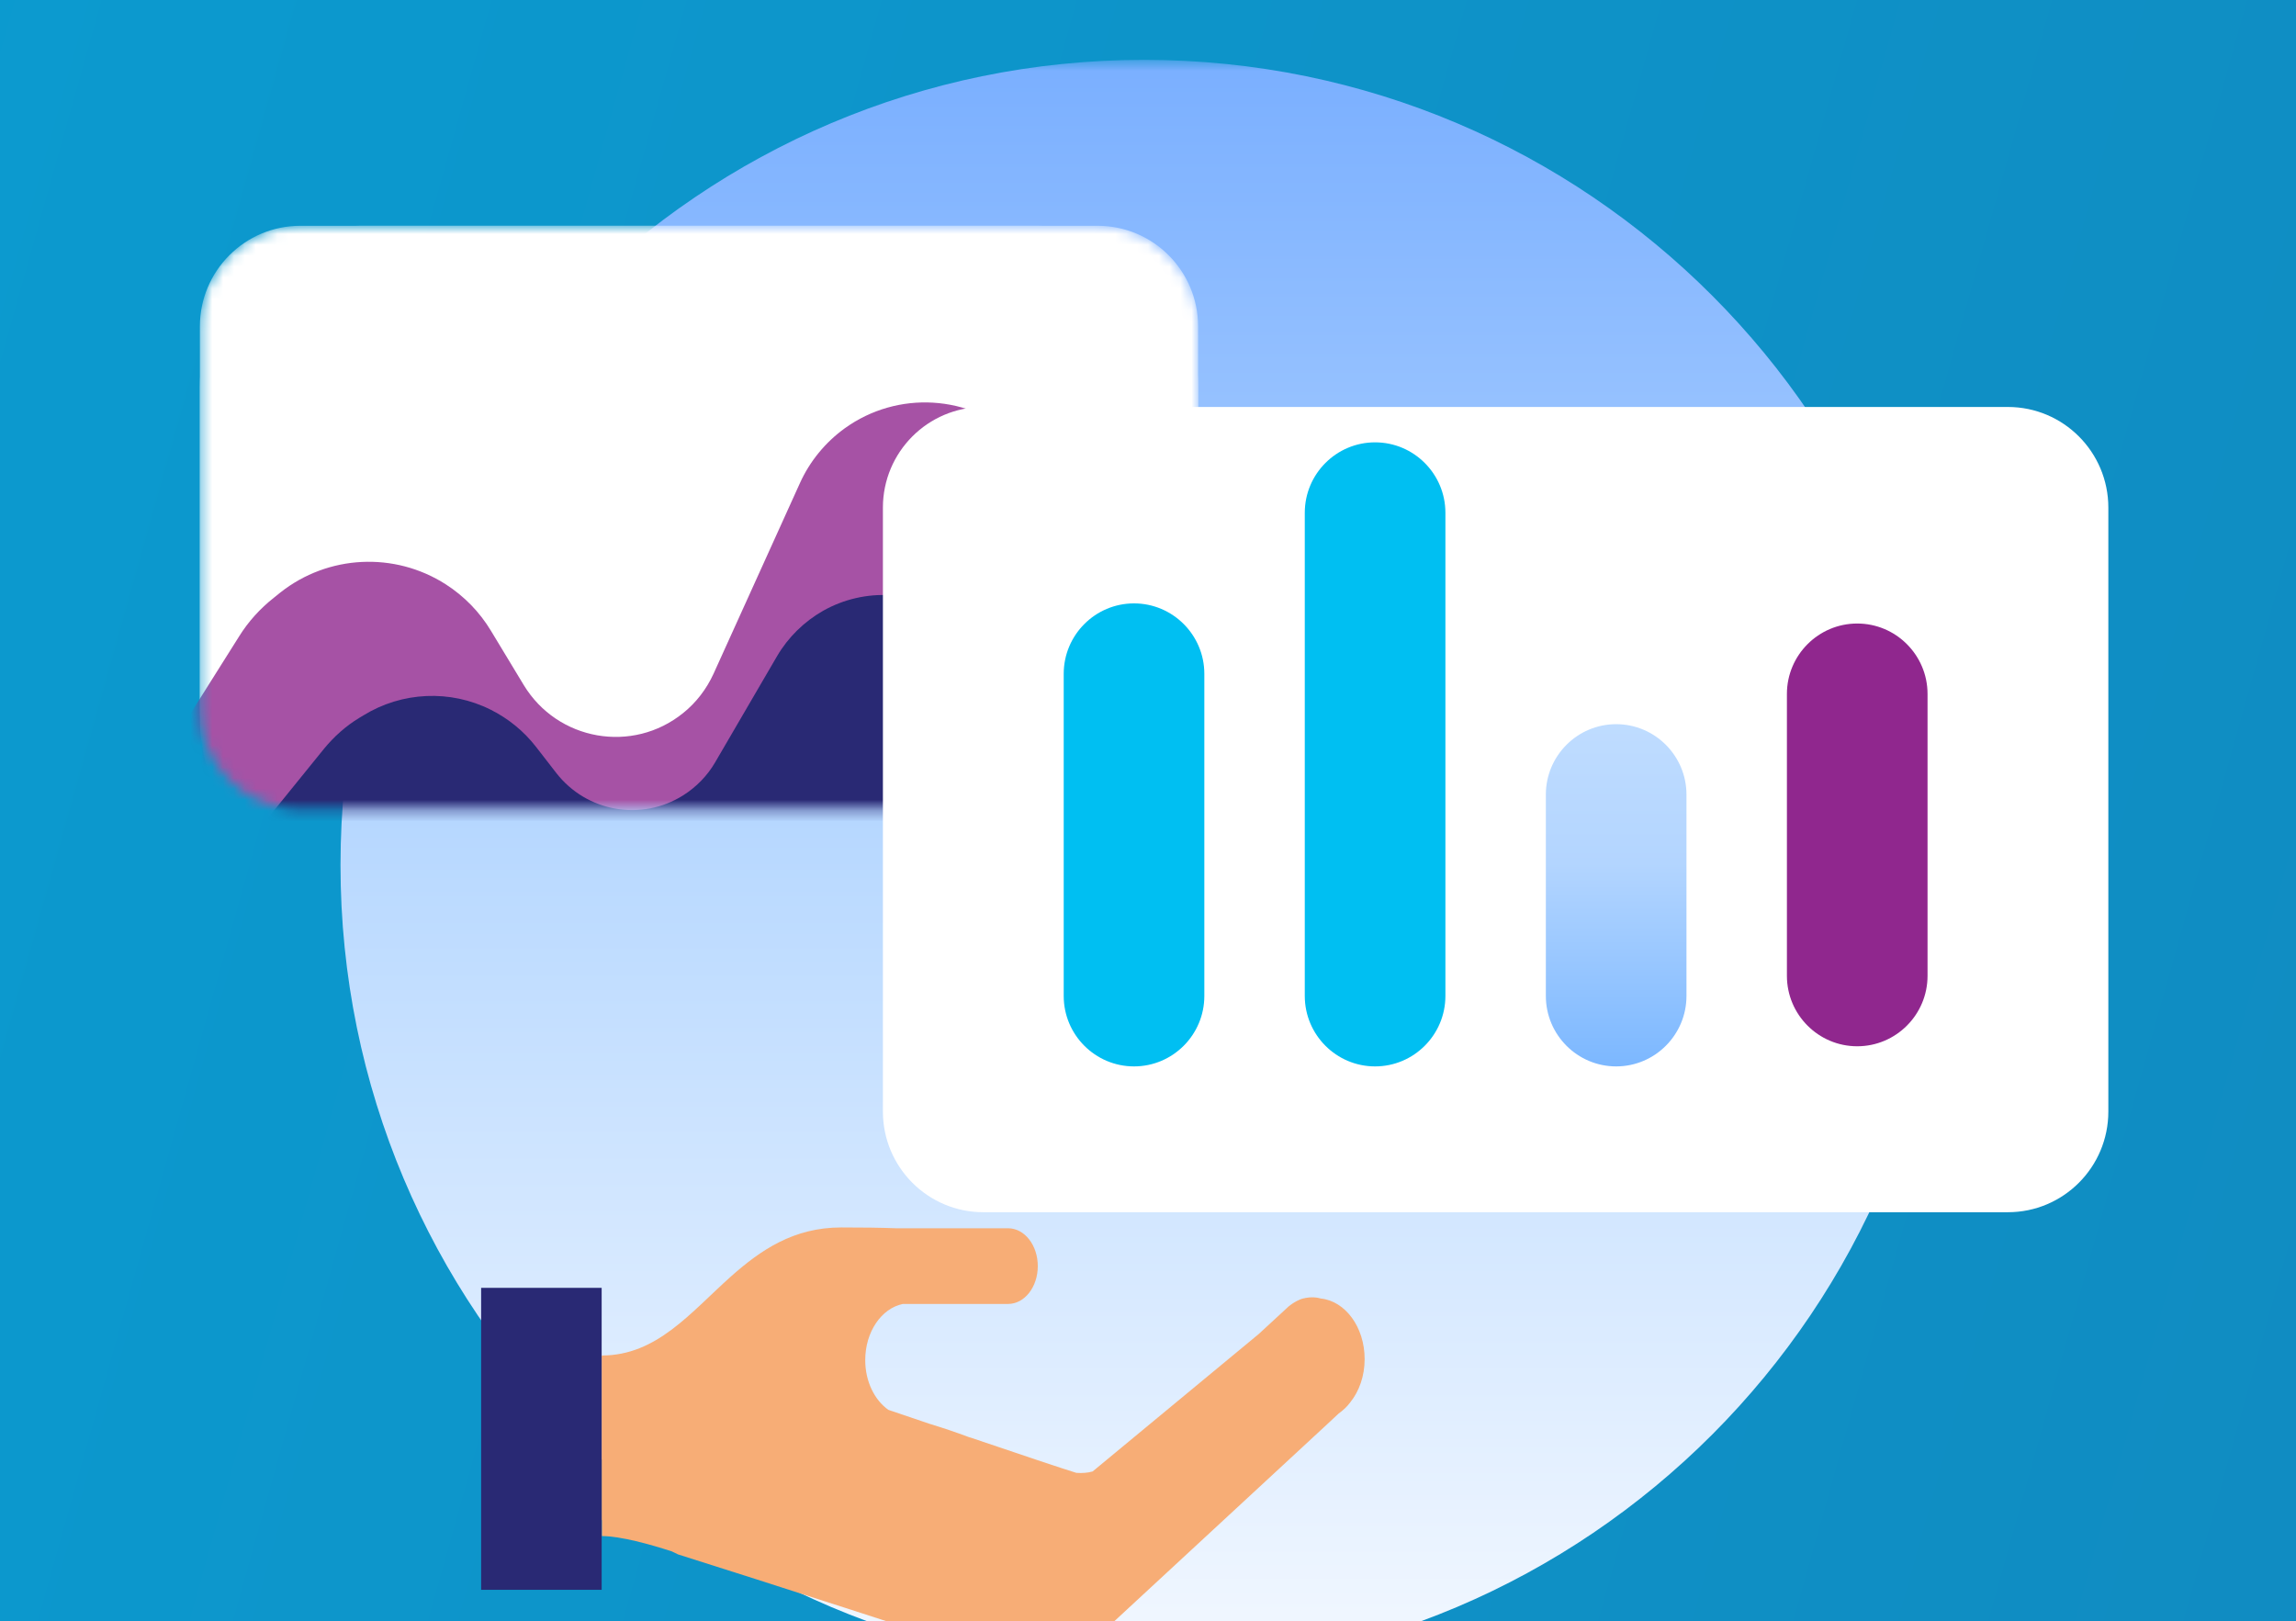 <svg width="211" height="149" viewBox="0 0 211 149" fill="none" xmlns="http://www.w3.org/2000/svg">
<rect width="211" height="149" fill="#1E1E1E"/>
<g id="Main" clip-path="url(#clip0_5_2)">
<rect width="1440" height="4944" transform="translate(-886 -3087)" fill="#FAFAFA"/>
<g id="products">
<rect width="1440" height="1042" transform="translate(-886 -953)" fill="#FAFAFA"/>
<g id="Group" opacity="0.1">
<g id="Group_2">
<g id="Group_3">
<path id="Vector" d="M-354.616 86.125C-342.653 -7.065 -198.319 12.871 -212.581 -46.231C-227.227 -109.411 -300.269 -118.986 -302.197 -163.13C-304.56 -216.831 -199.331 -206.619 -200.919 -246.795C-202.293 -283.04 -330.81 -299.168 -335.569 -354.769C-340.332 -411.116 42.367 -417.3 -2.689 -468.136C-49.246 -520.667 -411.226 -491.434 -397.709 -549.372C-385.296 -602.564 -60.266 -587.637 -103.257 -621.026C-146.252 -654.413 -317.828 -656.127 -321.923 -691.435C-326.323 -729.352 -135.761 -705.8 -181.439 -738.235C-227.121 -770.668 -236.031 -786.5 -234.906 -822.265C-233.74 -856.958 -211.082 -843.811 -213.845 -878.152C-216.611 -912.493 -346.536 -910.071 -346.536 -952.999" stroke="#292974" stroke-width="0.4" stroke-miterlimit="10"/>
<path id="Vector_2" d="M-332.682 86.229C-319.723 -7.016 -196.293 11.953 -210.177 -46.431C-224.476 -109.232 -280.793 -119.062 -282.744 -163.095C-285.136 -216.74 -196.467 -206.812 -197.995 -246.845C-199.32 -283.09 -305.19 -299.848 -309.779 -354.988C-314.372 -410.933 46.721 -417.5 0.183 -468.122C-48.043 -520.579 -381.727 -491.646 -368.722 -549.196C-356.722 -602.299 -55.096 -587.635 -98.091 -621.024C-141.086 -654.411 -300.507 -656.082 -304.092 -691.391C-307.93 -729.214 -131.067 -705.947 -176.745 -738.38C-222.427 -770.814 -219.393 -785.71 -218.4 -822.467C-217.359 -858.062 -205.384 -843.506 -208.15 -877.847C-210.917 -912.189 -326.191 -910.068 -326.191 -952.996" stroke="#292974" stroke-width="0.4" stroke-miterlimit="10"/>
<path id="Vector_3" d="M-310.741 86.33C-296.786 -6.97 -194.263 11.03 -207.769 -46.634C-221.721 -109.058 -261.312 -119.139 -263.282 -163.063C-265.709 -216.654 -193.591 -207.005 -195.063 -246.901C-196.338 -283.146 -279.566 -300.533 -283.985 -355.213C-288.408 -410.754 51.076 -417.706 3.058 -468.113C-46.843 -520.495 -352.223 -491.863 -339.728 -549.023C-328.142 -602.038 -49.918 -587.637 -92.913 -621.026C-135.908 -654.413 -283.178 -656.041 -286.246 -691.348C-289.529 -729.078 -126.357 -706.096 -172.035 -738.53C-217.717 -770.963 -202.742 -784.923 -201.878 -822.674C-200.965 -859.174 -199.674 -843.205 -202.441 -877.548C-205.207 -911.889 -305.832 -910.07 -305.832 -952.998" stroke="#292974" stroke-width="0.4" stroke-miterlimit="10"/>
<path id="Vector_4" d="M-288.804 86.433C-273.853 -6.922 -192.233 10.111 -205.362 -46.835C-218.966 -108.878 -241.828 -119.214 -243.824 -163.03C-246.281 -216.564 -190.719 -207.2 -192.138 -246.953C-193.365 -283.199 -253.95 -301.215 -258.199 -355.433C-262.448 -410.572 55.424 -417.907 5.926 -468.1C-45.654 -520.407 -322.727 -492.077 -310.745 -548.848C-299.575 -601.773 -44.752 -587.636 -87.747 -621.025C-130.742 -654.412 -265.86 -655.997 -268.415 -691.304C-271.139 -728.94 -121.659 -706.244 -167.341 -738.677C-213.023 -771.111 -186.108 -784.134 -185.376 -822.878C-184.587 -860.28 -193.984 -842.903 -196.75 -877.244C-199.516 -911.587 -285.491 -910.068 -285.491 -952.995" stroke="#292974" stroke-width="0.4" stroke-miterlimit="10"/>
<path id="Vector_5" d="M-266.867 86.535C-250.919 -6.874 -190.534 9.199 -202.954 -47.037C-216.57 -108.692 -222.348 -119.29 -224.363 -162.998C-226.85 -216.477 -187.844 -207.394 -189.206 -247.007C-190.383 -283.253 -228.325 -301.898 -232.401 -355.655C-236.48 -410.392 59.771 -418.11 8.806 -468.089C-44.458 -520.321 -293.223 -492.293 -281.751 -548.675C-270.999 -601.511 -39.574 -587.637 -82.569 -621.026C-125.564 -654.413 -248.53 -655.955 -250.568 -691.263C-252.738 -728.803 -116.949 -706.394 -162.631 -738.827C-208.313 -771.261 -169.458 -783.348 -168.854 -823.085C-168.193 -861.391 -188.27 -842.602 -191.036 -876.945C-193.802 -911.286 -265.127 -910.07 -265.127 -952.998" stroke="#292974" stroke-width="0.4" stroke-miterlimit="10"/>
<path id="Vector_6" d="M-244.93 86.639C-227.986 -6.825 -188.512 8.281 -200.546 -47.236C-213.826 -108.512 -202.863 -119.365 -204.905 -162.962C-207.426 -216.387 -184.975 -207.583 -186.277 -247.058C-187.406 -283.305 -202.701 -302.578 -206.611 -355.875C-210.52 -410.209 64.111 -418.311 11.678 -468.076C-43.276 -520.232 -263.731 -492.506 -252.764 -548.5C-242.432 -601.248 -34.404 -587.637 -77.399 -621.025C-120.394 -654.413 -231.212 -655.912 -232.733 -691.219C-234.348 -728.666 -112.25 -706.542 -157.929 -738.975C-203.611 -771.409 -152.815 -782.561 -152.343 -823.29C-151.811 -862.5 -182.572 -842.3 -185.338 -876.642C-188.104 -910.983 -244.779 -910.068 -244.779 -952.996" stroke="#292974" stroke-width="0.4" stroke-miterlimit="10"/>
<path id="Vector_7" d="M-222.993 86.742C-205.048 -6.777 -186.489 7.36 -198.138 -47.438C-211.083 -108.334 -183.383 -119.44 -185.443 -162.929C-187.994 -216.299 -182.1 -207.777 -183.345 -247.111C-184.424 -283.358 -177.077 -303.261 -180.817 -356.097C-184.556 -410.029 68.447 -418.512 14.553 -468.065C-42.091 -520.144 -234.235 -492.721 -223.77 -548.327C-213.86 -600.985 -29.226 -587.637 -72.221 -621.026C-115.216 -654.413 -213.883 -655.869 -214.89 -691.177C-215.951 -728.53 -107.544 -706.691 -153.223 -739.124C-198.904 -771.558 -136.169 -781.773 -135.825 -823.496C-135.418 -863.611 -176.865 -842.001 -179.632 -876.342C-182.398 -910.683 -224.419 -910.071 -224.419 -952.999" stroke="#292974" stroke-width="0.4" stroke-miterlimit="10"/>
<path id="Vector_8" d="M-201.055 86.843C-182.115 -6.73 -184.466 6.44 -195.731 -47.64C-208.335 -108.157 -163.899 -119.517 -165.985 -162.897C-168.57 -216.21 -179.228 -207.971 -180.42 -247.165C-181.451 -283.411 -151.46 -303.944 -155.026 -356.319C-158.596 -409.848 72.78 -418.714 17.425 -468.054C-40.918 -520.057 -204.746 -492.937 -194.783 -548.154C-185.296 -600.723 -24.056 -587.638 -67.051 -621.027C-110.046 -654.414 -196.568 -655.828 -197.051 -691.135C-197.561 -728.394 -102.838 -706.841 -148.52 -739.274C-194.202 -771.708 -119.526 -780.987 -119.315 -823.703C-119.035 -864.72 -171.163 -841.699 -173.929 -876.042C-176.696 -910.383 -204.067 -910.072 -204.067 -953" stroke="#292974" stroke-width="0.4" stroke-miterlimit="10"/>
<path id="Vector_9" d="M-179.118 86.946C-159.181 -6.682 -182.439 5.519 -193.323 -47.841C-205.588 -107.979 -144.418 -119.593 -146.528 -162.862C-149.143 -216.121 -176.356 -208.164 -177.492 -247.217C-178.473 -283.463 -125.84 -304.626 -129.236 -356.539C-132.636 -409.666 77.105 -418.913 20.297 -468.041C-39.744 -519.966 -175.261 -493.15 -165.797 -547.978C-156.736 -600.46 -18.89 -587.637 -61.881 -621.025C-104.876 -654.412 -179.25 -655.781 -179.213 -691.09C-179.175 -728.255 -98.136 -706.987 -143.818 -739.42C-189.5 -771.854 -102.883 -780.198 -102.8 -823.907C-102.646 -865.828 -165.461 -841.397 -168.227 -875.738C-170.993 -910.081 -183.715 -910.07 -183.715 -952.998" stroke="#292974" stroke-width="0.4" stroke-miterlimit="10"/>
<path id="Vector_10" d="M-157.181 87.049C-136.248 -6.634 -180.413 4.6 -190.915 -48.042C-202.837 -107.801 -124.934 -119.668 -127.066 -162.829C-129.712 -216.032 -173.484 -208.356 -174.56 -247.27C-175.492 -283.516 -100.212 -305.308 -103.442 -356.76C-106.673 -409.484 81.429 -419.113 23.173 -468.029C-38.574 -519.876 -145.773 -493.366 -136.803 -547.803C-128.172 -600.196 -13.712 -587.636 -56.704 -621.023C-99.699 -654.411 -161.929 -655.737 -161.37 -691.044C-160.782 -728.116 -93.43 -707.133 -139.112 -739.567C-184.794 -772 -86.237 -779.408 -86.287 -824.109C-86.26 -866.934 -159.759 -841.091 -162.525 -875.434C-165.291 -909.775 -163.363 -910.067 -163.363 -952.995" stroke="#292974" stroke-width="0.4" stroke-miterlimit="10"/>
<path id="Vector_11" d="M-135.244 87.153C-113.314 -6.586 -178.386 3.679 -188.507 -48.243C-200.086 -107.624 -105.453 -119.743 -107.608 -162.796C-110.288 -215.943 -170.612 -208.549 -171.631 -247.323C-172.514 -283.57 -74.591 -305.991 -77.652 -356.983C-80.712 -409.305 85.75 -419.312 26.045 -468.018C-37.412 -519.787 -116.292 -493.582 -107.816 -547.63C-99.615 -599.935 -8.542 -587.637 -51.533 -621.025C-94.528 -654.412 -144.618 -655.696 -143.535 -691.003C-142.399 -727.981 -88.732 -707.283 -134.414 -739.717C-180.096 -772.15 -69.599 -778.621 -69.776 -824.315C-69.878 -868.043 -154.056 -840.791 -156.823 -875.133C-159.589 -909.474 -143.01 -910.067 -143.01 -952.995" stroke="#292974" stroke-width="0.4" stroke-miterlimit="10"/>
<path id="Vector_12" d="M-113.307 87.254C-90.381 -6.539 -176.356 2.758 -186.104 -48.446C-197.334 -107.447 -85.977 -119.82 -88.151 -162.763C-90.86 -215.855 -167.74 -208.744 -168.706 -247.377C-169.54 -283.623 -48.975 -306.674 -51.862 -357.205C-54.752 -409.125 90.064 -419.512 28.917 -468.007C-36.257 -519.697 -86.811 -493.797 -78.829 -547.457C-71.063 -599.673 -3.372 -587.639 -46.367 -621.026C-89.362 -654.413 -127.308 -655.654 -125.7 -690.961C-124.021 -727.844 -84.033 -707.432 -129.712 -739.867C-175.393 -772.3 -52.956 -777.835 -53.262 -824.523C-53.488 -869.155 -148.354 -840.492 -151.12 -874.834C-153.887 -909.175 -122.658 -910.071 -122.658 -952.998" stroke="#292974" stroke-width="0.4" stroke-miterlimit="10"/>
<path id="Vector_13" d="M-91.37 87.358C-67.448 -6.49 -174.322 1.839 -183.696 -48.646C-194.58 -107.269 -66.493 -119.896 -68.689 -162.73C-71.433 -215.767 -164.869 -208.937 -165.774 -247.429C-166.559 -283.676 -23.351 -307.356 -26.068 -357.426C-28.789 -408.943 94.377 -419.709 31.792 -467.995C-35.099 -519.604 -57.33 -494.013 -49.839 -547.283C-42.507 -599.411 1.802 -587.638 -41.193 -621.026C-84.188 -654.413 -109.997 -655.611 -107.861 -690.918C-105.635 -727.707 -79.331 -707.582 -125.01 -740.015C-170.692 -772.449 -36.314 -777.047 -36.752 -824.728C-37.106 -870.262 -142.656 -840.19 -145.422 -874.532C-148.188 -908.873 -102.31 -910.071 -102.31 -952.999" stroke="#292974" stroke-width="0.4" stroke-miterlimit="10"/>
<path id="Vector_14" d="M-69.433 87.46C-44.51 -6.443 -172.288 0.917 -181.288 -48.847C-191.821 -107.091 -47.012 -119.971 -49.231 -162.696C-52.005 -215.678 -161.997 -209.13 -162.846 -247.482C-163.582 -283.73 2.274 -308.039 -0.278 -357.647C-2.829 -408.762 98.683 -419.906 34.664 -467.983C-33.947 -519.51 -27.857 -494.227 -20.849 -547.109C-13.954 -599.148 6.976 -587.638 -36.019 -621.026C-79.014 -654.413 -92.683 -655.568 -90.019 -690.875C-87.252 -727.57 -74.622 -707.729 -120.304 -740.164C-165.986 -772.597 -19.667 -776.26 -20.233 -824.934C-20.713 -871.373 -136.95 -839.889 -139.712 -874.231C-142.478 -908.572 -81.95 -910.071 -81.95 -952.999" stroke="#292974" stroke-width="0.4" stroke-miterlimit="10"/>
<path id="Vector_15" d="M-47.495 87.563C-21.577 -6.395 -170.254 -0.003 -178.881 -49.048C-189.059 -106.913 -27.528 -120.045 -29.774 -162.662C-32.578 -215.588 -159.125 -209.322 -159.917 -247.534C-160.604 -283.782 27.894 -308.721 25.517 -357.867C23.135 -408.579 102.989 -420.101 37.54 -467.971C-32.8 -519.416 1.621 -494.442 8.142 -546.933C14.595 -598.884 12.15 -587.637 -30.845 -621.024C-73.84 -654.411 -75.373 -655.523 -72.18 -690.829C-68.87 -727.431 -69.919 -707.875 -115.601 -740.309C-161.283 -772.743 -3.025 -775.469 -3.723 -825.136C-4.331 -872.478 -131.248 -839.583 -134.014 -873.926C-136.78 -908.267 -61.602 -910.068 -61.602 -952.996" stroke="#292974" stroke-width="0.4" stroke-miterlimit="10"/>
<path id="Vector_16" d="M-25.558 87.665C1.356 -6.346 -168.212 -0.924 -176.473 -49.249C-186.296 -106.736 -8.048 -120.121 -10.312 -162.628C-13.15 -215.499 -156.249 -209.515 -156.989 -247.586C-157.627 -283.834 53.514 -309.402 51.306 -358.088C49.095 -408.398 107.291 -420.294 40.412 -467.958C-31.657 -519.321 31.09 -494.656 37.128 -546.758C43.14 -598.62 17.32 -587.636 -25.675 -621.023C-68.67 -654.411 -58.066 -655.48 -54.341 -690.786C-50.492 -727.294 -65.217 -708.023 -110.899 -740.458C-156.581 -772.891 13.617 -774.681 12.791 -825.342C12.059 -873.588 -125.545 -839.283 -128.312 -873.624C-131.078 -907.965 -41.25 -910.067 -41.25 -952.995" stroke="#292974" stroke-width="0.4" stroke-miterlimit="10"/>
<path id="Vector_17" d="M-3.621 87.767C24.29 -6.299 -166.174 -1.846 -174.065 -49.452C-183.53 -106.559 11.437 -120.199 9.146 -162.596C6.278 -215.412 -153.381 -209.709 -154.06 -247.641C-154.649 -283.888 79.139 -310.087 77.097 -358.312C75.055 -408.218 111.586 -420.491 43.284 -467.948C-30.521 -519.228 60.556 -494.874 66.119 -546.587C71.685 -598.36 22.494 -587.639 -20.501 -621.026C-63.496 -654.413 -40.755 -655.44 -36.502 -690.745C-32.113 -727.159 -60.515 -708.174 -106.193 -740.609C-151.875 -773.042 30.268 -773.896 29.306 -825.549C28.445 -874.698 -119.839 -838.984 -122.605 -873.325C-125.372 -907.668 -20.894 -910.07 -20.894 -952.998" stroke="#292974" stroke-width="0.4" stroke-miterlimit="10"/>
<path id="Vector_18" d="M18.316 87.871C47.224 -6.251 -164.132 -2.765 -171.657 -49.653C-180.764 -106.382 30.917 -120.274 28.607 -162.562C25.709 -215.322 -150.505 -209.902 -151.128 -247.693C-151.667 -283.94 104.763 -310.768 102.891 -358.532C101.019 -408.037 115.884 -420.684 46.159 -467.936C-29.381 -519.13 90.026 -495.088 95.109 -546.412C100.227 -598.098 27.668 -587.638 -15.327 -621.026C-58.322 -654.413 -23.448 -655.397 -18.66 -690.702C-13.735 -727.023 -55.809 -708.323 -101.487 -740.756C-147.169 -773.19 46.914 -773.108 45.824 -825.754C44.839 -875.808 -114.133 -838.681 -116.899 -873.024C-119.666 -907.365 -0.534 -910.071 -0.534 -952.999" stroke="#292974" stroke-width="0.4" stroke-miterlimit="10"/>
<path id="Vector_19" d="M40.253 87.975C70.157 -6.202 -162.087 -3.684 -169.25 -49.853C-177.994 -106.203 50.401 -120.348 48.065 -162.528C45.133 -215.233 -147.633 -210.094 -148.2 -247.744C-148.69 -283.992 130.383 -311.45 128.685 -358.752C126.983 -407.854 120.179 -420.874 49.035 -467.922C-28.245 -519.03 119.492 -495.301 124.1 -546.236C128.768 -597.833 32.842 -587.635 -10.153 -621.024C-53.148 -654.411 -6.146 -655.352 -0.821 -690.658C4.64 -726.884 -51.103 -708.469 -96.785 -740.903C-142.467 -773.336 63.557 -772.318 62.334 -825.957C61.221 -876.914 -108.435 -838.378 -111.201 -872.719C-113.967 -907.06 19.814 -910.068 19.814 -952.996" stroke="#292974" stroke-width="0.4" stroke-miterlimit="10"/>
<path id="Vector_20" d="M62.19 88.076C93.09 -6.155 -160.042 -4.607 -166.842 -50.056C-175.22 -106.028 69.881 -120.425 67.527 -162.497C64.564 -215.147 -144.758 -210.288 -145.271 -247.8C-145.713 -284.048 156.004 -312.134 154.475 -358.976C152.943 -407.675 124.466 -421.069 51.907 -467.914C-27.12 -518.934 148.954 -495.52 153.09 -546.064C157.306 -597.573 38.012 -587.637 -4.98 -621.026C-47.975 -654.413 10.972 -655.315 17.018 -690.617C22.822 -726.753 -46.401 -708.62 -92.083 -741.054C-137.765 -773.487 80.199 -771.532 78.848 -826.164C77.606 -878.025 -102.733 -838.077 -105.495 -872.42C-108.261 -906.761 40.17 -910.07 40.17 -952.998" stroke="#292974" stroke-width="0.4" stroke-miterlimit="10"/>
<path id="Vector_21" d="M84.127 88.179C116.024 -6.107 -157.751 -5.532 -164.438 -50.257C-172.145 -105.855 89.362 -120.501 86.98 -162.463C83.984 -215.057 -141.894 -210.48 -142.347 -247.852C-142.739 -284.1 181.62 -312.816 180.261 -359.197C178.899 -407.494 128.745 -421.259 54.775 -467.901C-26 -518.835 178.405 -495.734 182.073 -545.89C185.831 -597.31 43.178 -587.637 0.187 -621.026C-42.809 -654.413 28.282 -655.273 34.853 -690.574C41.208 -726.618 -41.703 -708.769 -87.385 -741.202C-133.067 -773.636 96.838 -770.745 95.358 -826.37C93.992 -879.134 -97.031 -837.777 -99.797 -872.118C-102.563 -906.459 60.518 -910.07 60.518 -952.998" stroke="#292974" stroke-width="0.4" stroke-miterlimit="10"/>
<path id="Vector_22" d="M106.064 88.283C138.961 -6.058 -155.721 -6.451 -162.031 -50.456C-169.39 -105.675 108.842 -120.574 106.442 -162.428C103.415 -214.966 -139.018 -210.673 -139.414 -247.904C-139.758 -284.153 207.248 -313.497 206.059 -359.418C204.867 -407.313 133.032 -421.447 57.654 -467.889C-24.872 -518.733 207.591 -495.951 211.067 -545.715C214.082 -597.049 48.355 -587.637 5.364 -621.025C-37.631 -654.413 45.604 -655.23 52.695 -690.529C59.597 -726.479 -36.997 -708.916 -82.679 -741.349C-128.361 -773.783 113.484 -769.955 111.872 -826.573C110.378 -880.242 -91.329 -837.473 -94.095 -871.815C-96.861 -906.157 80.871 -910.068 80.871 -952.996" stroke="#292974" stroke-width="0.4" stroke-miterlimit="10"/>
<path id="Vector_23" d="M128.002 88.384C161.894 -6.012 -153.694 -7.373 -159.623 -50.658C-166.635 -105.499 128.323 -120.651 125.9 -162.396C122.843 -214.88 -136.146 -210.867 -136.486 -247.958C-136.78 -284.207 232.868 -314.181 231.849 -359.64C230.831 -407.132 137.312 -421.638 60.526 -467.879C-23.755 -518.633 237.076 -496.167 240.054 -545.543C242.639 -596.789 53.526 -587.638 10.534 -621.027C-32.461 -654.414 62.919 -655.189 70.534 -690.488C77.987 -726.345 -32.295 -709.066 -77.973 -741.5C-123.655 -773.933 130.13 -769.17 128.39 -826.781C126.772 -881.353 -85.622 -837.174 -88.385 -871.516C-91.151 -905.858 101.23 -910.071 101.23 -952.999" stroke="#292974" stroke-width="0.4" stroke-miterlimit="10"/>
<path id="Vector_24" d="M149.939 88.488C184.828 -5.963 -151.664 -8.292 -157.215 -50.859C-163.88 -105.32 147.807 -120.726 145.361 -162.361C142.27 -214.788 -133.27 -211.059 -133.557 -248.008C-133.803 -284.257 258.489 -314.861 257.64 -359.858C256.79 -406.948 141.587 -421.822 63.398 -467.863C-22.641 -518.527 266.561 -496.378 269.044 -545.365C271.195 -596.522 58.7 -587.635 15.708 -621.024C-27.287 -654.411 80.237 -655.143 88.373 -690.442C96.373 -726.205 -27.592 -709.212 -73.271 -741.645C-118.953 -774.079 146.773 -768.379 144.901 -826.983C143.154 -882.457 -79.92 -836.869 -82.686 -871.21C-85.453 -905.552 121.579 -910.068 121.579 -952.996" stroke="#292974" stroke-width="0.4" stroke-miterlimit="10"/>
<path id="Vector_25" d="M171.88 88.59C207.765 -5.916 -149.634 -9.211 -154.804 -51.061C-161.121 -105.143 167.291 -120.803 164.823 -162.328C161.702 -214.701 -130.399 -211.252 -130.625 -248.063C-130.821 -284.312 284.117 -315.545 283.434 -360.081C282.754 -406.768 145.622 -421.957 66.273 -467.853C-21.796 -518.364 296.049 -496.594 298.034 -545.193C299.755 -596.261 63.873 -587.637 20.878 -621.026C-22.117 -654.413 97.551 -655.103 106.208 -690.401C114.759 -726.071 -22.89 -709.362 -68.572 -741.796C-114.254 -774.229 163.411 -767.594 161.411 -827.19C159.539 -883.569 -74.222 -836.568 -76.988 -870.911C-79.754 -905.252 141.927 -910.07 141.927 -952.998" stroke="#292974" stroke-width="0.4" stroke-miterlimit="10"/>
<path id="Vector_26" d="M193.817 88.692C230.699 -5.869 -147.603 -10.133 -152.396 -51.263C-158.366 -104.966 186.775 -120.879 184.285 -162.295C181.133 -214.613 -127.523 -211.446 -127.692 -248.116C-127.84 -284.365 309.741 -316.228 309.232 -360.303C308.722 -406.588 149.958 -422.155 69.153 -467.842C-20.614 -518.272 325.542 -496.81 327.029 -545.02C328.32 -595.999 69.051 -587.638 26.056 -621.027C-16.939 -654.414 114.873 -655.062 124.055 -690.359C133.153 -725.936 -18.18 -709.512 -63.862 -741.946C-109.544 -774.379 180.062 -766.807 177.93 -827.398C175.929 -884.68 -68.515 -836.269 -71.282 -870.612C-74.048 -904.953 162.287 -910.072 162.287 -953" stroke="#292974" stroke-width="0.4" stroke-miterlimit="10"/>
<path id="Vector_27" d="M215.754 88.796C253.632 -5.818 -145.577 -11.053 -149.988 -51.463C-155.611 -104.787 206.256 -120.954 203.742 -162.262C200.557 -214.524 -124.651 -211.637 -124.764 -248.168C-124.862 -284.417 335.362 -316.909 335.022 -360.524C334.682 -406.406 154.287 -422.351 72.029 -467.828C-19.441 -518.178 355.027 -497.023 356.023 -544.843C356.884 -595.733 74.229 -587.635 31.234 -621.024C-11.761 -654.411 132.195 -655.016 141.897 -690.313C151.547 -725.796 -13.474 -709.658 -59.156 -742.091C-104.838 -774.525 196.708 -766.018 194.447 -827.6C192.319 -885.785 -62.806 -835.965 -65.572 -870.306C-68.338 -904.647 182.647 -910.068 182.647 -952.996" stroke="#292974" stroke-width="0.4" stroke-miterlimit="10"/>
<path id="Vector_28" d="M237.691 88.899C276.565 -5.771 -143.546 -11.972 -147.581 -51.664C-152.856 -104.609 225.74 -121.029 223.204 -162.228C219.989 -214.435 -121.779 -211.832 -121.836 -248.222C-121.885 -284.471 360.982 -317.593 360.812 -360.747C360.642 -406.227 158.615 -422.55 74.897 -467.819C-18.271 -518.087 384.508 -497.24 385.006 -544.672C385.436 -595.473 79.395 -587.638 36.4 -621.027C-6.595 -654.414 149.505 -654.976 159.732 -690.272C169.933 -725.661 -8.776 -709.807 -54.454 -742.242C-100.136 -774.675 213.35 -765.231 210.962 -827.807C208.709 -886.896 -57.103 -835.665 -59.87 -870.008C-62.636 -904.349 202.999 -910.071 202.999 -952.999" stroke="#292974" stroke-width="0.4" stroke-miterlimit="10"/>
<path id="Vector_29" d="M259.628 89C299.503 -5.724 -141.52 -12.893 -145.173 -51.867C-150.102 -104.434 245.22 -121.107 242.661 -162.197C239.412 -214.348 -118.907 -212.026 -118.907 -248.276C-118.907 -284.526 386.606 -318.276 386.606 -360.968C386.606 -406.046 162.951 -422.747 77.776 -467.808C-17.09 -517.995 414 -497.455 414 -544.498C414 -595.209 84.573 -587.638 41.578 -621.026C-1.417 -654.413 166.827 -654.933 177.575 -690.228C188.322 -725.525 -4.07 -709.955 -49.748 -742.389C-95.43 -774.823 229.997 -764.443 227.476 -828.011C225.094 -888.005 -51.401 -835.363 -54.167 -869.704C-56.934 -904.047 223.347 -910.07 223.347 -952.998" stroke="#292974" stroke-width="0.4" stroke-miterlimit="10"/>
</g>
<g id="Group_4">
<path id="Vector_30" d="M64.039 -949.163C64.039 -856.63 -127.87 -892.128 -109.058 -824.398C-90.246 -756.668 229.932 -734.205 231.589 -688.754C233.57 -634.389 -336.819 -735.635 -421.533 -677.23C-468.279 -645.001 323.949 -568.793 314.892 -512.274C302.25 -433.4 -278.959 -453.131 -252.089 -399.709C-225.22 -346.287 433.42 -347.426 413.554 -284.836C396.331 -230.566 -195.663 -280.466 -152.668 -247.079C-109.673 -213.691 207.844 -211.471 217.995 -176.152C229.215 -137.118 -125.799 -164.085 -80.117 -131.652C-34.435 -99.218 117.759 -72.151 115.072 -48.303C112.385 -24.454 -112.636 -7.067 -109.869 27.275C-107.103 61.617 67.009 41.967 67.009 84.894" stroke="#293EFF" stroke-width="0.4" stroke-miterlimit="10"/>
<path id="Vector_31" d="M53.107 -949.26C52.111 -856.672 -127.749 -890.215 -112.401 -823.515C-96.944 -756.341 210.105 -734.526 211.784 -689.184C213.796 -634.875 -333.769 -731.691 -415.951 -673.767C-461.762 -641.479 302.031 -568.317 292.385 -512.277C279.29 -434.488 -284.781 -453.17 -256.455 -399.958C-227.883 -346.618 409.041 -348.793 389.199 -286.602C371.892 -232.422 -200.837 -280.469 -157.842 -247.08C-114.847 -213.693 190.636 -211.837 200.267 -176.521C210.939 -137.58 -116.322 -166.555 -70.644 -134.121C-24.962 -101.688 100.483 -73.421 97.925 -48.579C95.362 -23.828 -116.484 -7.712 -113.718 26.631C-110.952 60.973 57.19 41.964 57.19 84.891" stroke="#2E40F9" stroke-width="0.4" stroke-miterlimit="10"/>
<path id="Vector_32" d="M42.174 -949.355C40.181 -856.712 -127.659 -888.29 -115.749 -822.629C-103.661 -755.997 190.273 -734.845 191.975 -689.612C194.021 -635.358 -330.705 -727.74 -410.374 -670.299C-455.241 -637.95 280.105 -567.837 269.878 -512.274C256.33 -435.571 -290.608 -453.204 -260.821 -400.202C-230.552 -346.942 384.659 -350.154 364.838 -288.364C347.445 -234.274 -206.011 -280.466 -163.019 -247.079C-120.024 -213.691 173.423 -212.202 182.529 -176.885C192.651 -138.037 -106.858 -169.019 -61.176 -136.586C-15.494 -104.152 83.199 -74.685 80.772 -48.851C78.338 -23.195 -120.338 -8.352 -117.571 25.99C-114.805 60.332 47.367 41.965 47.367 84.893" stroke="#3442F2" stroke-width="0.4" stroke-miterlimit="10"/>
<path id="Vector_33" d="M31.241 -949.451C28.252 -856.754 -127.599 -886.357 -119.093 -821.745C-110.386 -755.642 170.442 -735.165 172.166 -690.041C174.242 -635.842 -327.63 -723.783 -404.796 -666.834C-448.72 -634.419 258.183 -567.359 247.371 -512.275C233.374 -436.657 -296.431 -453.242 -265.188 -400.449C-233.216 -347.271 360.276 -351.516 340.482 -290.129C323.006 -236.128 -211.185 -280.468 -168.194 -247.079C-125.199 -213.692 156.215 -212.567 164.796 -177.251C174.367 -138.497 -97.389 -171.486 -51.707 -139.052C-6.025 -106.619 65.915 -75.951 63.62 -49.123C61.314 -22.564 -124.191 -8.993 -121.425 25.35C-118.659 59.691 37.547 41.967 37.547 84.894" stroke="#3944EC" stroke-width="0.4" stroke-miterlimit="10"/>
<path id="Vector_34" d="M20.312 -949.546C16.323 -856.794 -127.568 -884.411 -122.432 -820.86C-117.13 -755.272 150.618 -735.484 152.365 -690.469C154.475 -636.325 -324.524 -719.821 -399.211 -663.369C-442.183 -630.887 235.864 -566.892 224.871 -512.274C209.874 -437.756 -302.552 -453.255 -269.547 -400.695C-236.186 -347.573 335.904 -352.88 316.133 -291.891C298.57 -237.981 -216.351 -280.466 -173.356 -247.077C-130.361 -213.69 139.013 -212.932 147.074 -177.615C156.097 -138.955 -87.906 -173.951 -42.224 -141.517C3.458 -109.084 48.65 -77.216 46.483 -49.395C44.302 -21.932 -128.025 -9.633 -125.259 24.709C-122.493 59.051 27.743 41.968 27.743 84.896" stroke="#3E46E5" stroke-width="0.4" stroke-miterlimit="10"/>
<path id="Vector_35" d="M9.379 -949.643C4.394 -856.837 -119.066 -882.414 -125.776 -819.977C-132.765 -754.936 130.79 -735.806 132.56 -690.899C134.7 -636.812 -321.41 -715.856 -393.63 -659.905C-435.647 -627.352 213.848 -566.418 202.368 -512.276C186.797 -438.847 -308.44 -453.288 -273.909 -400.943C-238.915 -347.895 311.526 -354.244 291.777 -293.657C274.131 -239.838 -221.525 -280.468 -178.53 -247.081C-135.535 -213.693 121.805 -213.301 129.345 -177.985C137.817 -139.418 -78.433 -176.422 -32.752 -143.988C12.93 -111.555 31.369 -78.486 29.331 -49.673C27.278 -21.306 -131.878 -10.279 -129.112 24.063C-126.346 58.405 17.919 41.964 17.919 84.891" stroke="#4448DF" stroke-width="0.4" stroke-miterlimit="10"/>
<path id="Vector_36" d="M-1.553 -949.739C-7.535 -856.878 -117.635 -880.36 -129.119 -819.093C-141.203 -754.637 110.963 -736.126 112.756 -691.328C114.929 -637.295 -318.274 -711.882 -388.048 -656.439C-429.107 -623.814 191.84 -565.943 179.865 -512.276C163.725 -439.936 -314.319 -453.318 -278.271 -401.189C-241.639 -348.215 287.151 -355.608 267.425 -295.422C249.696 -241.692 -226.695 -280.469 -183.7 -247.08C-140.705 -213.693 104.6 -213.666 111.616 -178.351C119.541 -139.876 -68.957 -178.888 -23.275 -146.454C22.407 -114.021 14.093 -79.752 12.187 -49.946C10.259 -20.675 -135.723 -10.921 -132.957 23.422C-130.191 57.763 8.108 41.964 8.108 84.892" stroke="#494AD9" stroke-width="0.4" stroke-miterlimit="10"/>
<path id="Vector_37" d="M-12.486 -949.834C-19.464 -856.918 -116.334 -878.268 -132.463 -818.207C-149.611 -754.351 91.132 -736.444 92.947 -691.756C95.151 -637.779 -315.123 -707.903 -382.47 -652.973C-422.563 -620.271 169.827 -565.467 157.358 -512.274C140.655 -441.025 -320.199 -453.348 -282.638 -401.433C-244.364 -348.532 262.768 -356.969 243.065 -297.183C225.249 -243.543 -231.873 -280.466 -188.878 -247.079C-145.883 -213.691 87.384 -214.029 93.879 -178.715C101.253 -140.334 -59.493 -181.353 -13.811 -148.919C31.871 -116.486 -3.191 -81.016 -4.969 -50.218C-6.769 -20.044 -139.58 -11.561 -136.814 22.782C-134.048 57.123 -1.719 41.965 -1.719 84.893" stroke="#4E4CD2" stroke-width="0.4" stroke-miterlimit="10"/>
<path id="Vector_38" d="M-23.419 -949.93C-31.393 -856.96 -127.855 -876.535 -135.807 -817.323C-144.358 -753.667 71.304 -736.765 73.142 -692.185C75.376 -638.262 -311.953 -703.92 -376.889 -649.508C-416.008 -616.729 147.821 -564.994 134.855 -512.275C117.597 -442.115 -326.067 -453.38 -287.001 -401.681C-247.078 -348.854 238.389 -358.332 218.712 -298.948C200.813 -245.397 -237.043 -280.466 -194.048 -247.079C-151.053 -213.691 70.179 -214.395 76.149 -179.081C82.976 -140.794 -50.017 -183.819 -4.335 -151.386C41.347 -118.952 -20.468 -82.282 -22.113 -50.491C-23.785 -19.413 -143.426 -12.203 -140.66 22.139C-137.894 56.48 -11.535 41.965 -11.535 84.892" stroke="#544ECC" stroke-width="0.4" stroke-miterlimit="10"/>
<path id="Vector_39" d="M-34.352 -950.026C-43.322 -857 -128.04 -874.543 -139.15 -816.438C-151.238 -753.234 51.476 -737.085 53.337 -692.615C55.605 -638.749 -308.76 -699.932 -371.307 -646.044C-409.449 -613.183 125.824 -564.521 112.352 -512.276C94.543 -443.206 -331.935 -453.411 -291.363 -401.927C-249.791 -349.174 214.014 -359.696 194.356 -300.712C176.37 -247.252 -242.217 -280.468 -199.222 -247.079C-156.227 -213.691 52.971 -214.76 58.42 -179.448C64.696 -141.255 -40.544 -186.287 5.138 -153.854C50.82 -121.42 -37.748 -83.55 -39.261 -50.764C-40.809 -18.784 -147.271 -12.844 -144.505 21.497C-141.739 55.838 -21.351 41.965 -21.351 84.893" stroke="#5950C6" stroke-width="0.4" stroke-miterlimit="10"/>
<path id="Vector_40" d="M-45.284 -950.122C-55.251 -857.042 -128.274 -872.543 -142.497 -815.554C-158.159 -752.789 31.645 -737.405 33.528 -693.044C35.826 -639.233 -305.552 -695.938 -365.73 -642.578C-402.883 -609.633 103.823 -564.046 89.845 -512.276C71.489 -444.295 -337.8 -453.442 -295.729 -402.174C-252.5 -349.495 189.632 -361.059 170 -302.477C151.931 -249.106 -247.391 -280.468 -204.396 -247.08C-161.401 -213.693 35.758 -215.128 40.687 -179.815C46.416 -141.715 -31.072 -188.755 14.606 -156.322C60.288 -123.888 -55.028 -84.817 -56.413 -51.039C-57.832 -18.154 -151.124 -13.488 -148.358 20.854C-145.592 55.195 -31.17 41.964 -31.17 84.891" stroke="#5F52BF" stroke-width="0.4" stroke-miterlimit="10"/>
<path id="Vector_41" d="M-56.217 -950.217C-67.184 -857.082 -128.565 -870.536 -145.841 -814.669C-165.118 -752.332 11.817 -737.724 13.719 -693.471C16.048 -639.715 -302.326 -691.937 -360.152 -639.112C-396.313 -606.08 81.825 -563.571 67.338 -512.274C48.446 -445.384 -343.66 -453.471 -300.096 -402.419C-255.206 -349.813 165.249 -362.422 145.64 -304.24C127.488 -250.959 -252.564 -280.468 -209.573 -247.079C-166.578 -213.691 18.342 -215.488 22.95 -180.179C27.909 -142.169 -21.607 -191.22 24.075 -158.787C69.757 -126.353 -72.312 -86.082 -73.565 -51.311C-74.86 -17.523 -154.978 -14.128 -152.211 20.213C-149.445 54.556 -40.993 41.965 -40.993 84.893" stroke="#6453B9" stroke-width="0.4" stroke-miterlimit="10"/>
<path id="Vector_42" d="M-67.15 -950.314C-79.113 -857.124 -128.908 -868.522 -149.185 -813.785C-172.122 -751.868 -8.014 -738.044 -6.086 -693.9C-3.723 -640.2 -299.073 -687.933 -354.571 -635.646C-389.727 -602.524 59.835 -563.097 44.834 -512.275C25.41 -446.475 -349.51 -453.502 -304.458 -402.666C-257.901 -350.135 140.874 -363.786 121.288 -306.003C103.049 -252.812 -257.735 -280.467 -214.743 -247.078C-171.748 -213.69 1.126 -215.853 5.221 -180.545C9.621 -142.628 -12.131 -193.687 33.547 -161.253C79.229 -128.82 -89.593 -87.349 -90.717 -51.584C-91.883 -16.892 -158.831 -14.77 -156.065 19.571C-153.298 53.913 -50.817 41.965 -50.817 84.893" stroke="#6955B2" stroke-width="0.4" stroke-miterlimit="10"/>
<path id="Vector_43" d="M-78.082 -950.409C-91.042 -857.164 -129.308 -866.502 -152.528 -812.9C-179.171 -751.393 -27.842 -738.365 -25.891 -694.33C-23.498 -640.685 -295.797 -683.926 -348.989 -632.182C-383.131 -598.967 37.849 -562.624 22.331 -512.276C2.383 -447.565 -355.359 -453.534 -308.821 -402.914C-260.595 -350.456 116.495 -365.149 96.936 -307.769C78.614 -254.668 -262.905 -280.468 -219.91 -247.08C-176.915 -213.693 -16.086 -216.221 -12.501 -180.914C-8.663 -143.09 -2.651 -196.156 43.031 -163.722C88.713 -131.289 -106.858 -88.617 -107.854 -51.859C-108.896 -16.264 -162.669 -15.413 -159.902 18.928C-157.136 53.27 -60.621 41.964 -60.621 84.891" stroke="#6F57AC" stroke-width="0.4" stroke-miterlimit="10"/>
<path id="Vector_44" d="M-89.015 -950.505C-102.971 -857.205 -129.769 -864.478 -155.872 -812.016C-186.274 -750.911 -47.669 -738.684 -45.696 -694.759C-43.269 -641.168 -292.499 -679.913 -343.408 -628.717C-376.527 -595.408 15.87 -562.151 -0.172 -512.275C-20.637 -448.656 -361.201 -453.566 -313.183 -403.16C-263.282 -350.778 92.12 -366.513 72.579 -309.533C54.171 -256.522 -268.079 -280.469 -225.084 -247.08C-182.089 -213.692 -33.306 -216.586 -30.234 -181.279C-26.955 -143.55 6.821 -198.622 52.499 -166.188C98.181 -133.755 -124.142 -89.883 -125.006 -52.132C-125.919 -15.632 -166.522 -16.054 -163.756 18.287C-160.989 52.628 -70.444 41.964 -70.444 84.892" stroke="#7459A6" stroke-width="0.4" stroke-miterlimit="10"/>
<path id="Vector_45" d="M-99.948 -950.601C-114.899 -857.246 -130.293 -862.45 -159.215 -811.131C-193.432 -750.421 -67.497 -739.002 -65.5 -695.188C-63.044 -641.652 -289.181 -675.896 -337.826 -625.251C-369.911 -591.845 -6.104 -561.678 -22.675 -512.276C-43.65 -449.747 -367.039 -453.598 -317.545 -403.407C-265.965 -351.1 67.742 -367.876 48.227 -311.298C29.736 -258.377 -273.248 -280.469 -230.253 -247.08C-187.258 -213.693 -50.518 -216.954 -47.963 -181.645C-45.239 -144.011 16.293 -201.089 61.975 -168.655C107.657 -136.222 -141.418 -91.149 -142.15 -52.405C-142.935 -15.003 -170.367 -16.696 -167.597 17.645C-164.831 51.986 -80.256 41.964 -80.256 84.891" stroke="#795B9F" stroke-width="0.4" stroke-miterlimit="10"/>
<path id="Vector_46" d="M-110.881 -950.697C-126.829 -857.288 -130.878 -860.421 -162.559 -810.246C-200.648 -749.928 -87.325 -739.322 -85.309 -695.616C-82.822 -642.137 -285.846 -671.872 -332.249 -621.785C-363.288 -588.28 -28.079 -561.204 -45.182 -512.274C-66.659 -450.836 -372.877 -453.629 -321.912 -403.651C-268.648 -351.418 43.359 -369.237 23.867 -313.058C5.289 -260.227 -278.426 -280.465 -235.431 -247.078C-192.436 -213.69 -67.738 -217.317 -65.701 -182.01C-63.531 -144.469 25.762 -203.554 71.44 -171.12C117.122 -138.687 -158.702 -92.414 -159.306 -52.678C-159.967 -14.371 -174.22 -17.338 -171.454 17.005C-168.688 51.347 -90.083 41.965 -90.083 84.893" stroke="#7F5D99" stroke-width="0.4" stroke-miterlimit="10"/>
<path id="Vector_47" d="M-121.813 -950.792C-138.758 -857.329 -131.527 -858.388 -165.903 -809.362C-207.924 -749.429 -107.156 -739.643 -105.114 -696.045C-102.593 -642.621 -282.48 -667.847 -326.667 -618.32C-356.65 -584.711 -50.047 -560.73 -67.686 -512.275C-89.657 -451.925 -378.704 -453.663 -326.275 -403.897C-271.324 -351.741 18.984 -370.601 -0.485 -314.822C-19.147 -262.081 -283.597 -280.466 -240.602 -247.078C-197.607 -213.69 -84.951 -217.683 -83.43 -182.375C-81.815 -144.929 35.234 -206.02 80.916 -173.587C126.598 -141.153 -175.979 -93.68 -176.451 -52.951C-176.983 -13.741 -178.066 -17.98 -175.3 16.363C-172.533 50.704 -99.895 41.965 -99.895 84.893" stroke="#845F93" stroke-width="0.4" stroke-miterlimit="10"/>
<path id="Vector_48" d="M-132.746 -950.888C-150.69 -857.37 -132.244 -856.357 -169.25 -808.478C-215.271 -748.931 -126.987 -739.963 -124.923 -696.474C-122.372 -643.106 -279.098 -663.818 -321.089 -614.855C-350 -581.142 -72.01 -560.257 -90.192 -512.276C-112.65 -453.017 -384.534 -453.697 -330.641 -404.145C-273.996 -352.065 -5.399 -371.964 -24.845 -316.588C-43.59 -263.937 -288.774 -280.467 -245.779 -247.08C-202.784 -213.693 -102.167 -218.051 -101.163 -182.744C-100.102 -145.391 44.703 -208.489 90.385 -176.056C136.066 -143.622 -193.263 -94.948 -193.602 -53.225C-194.01 -13.111 -181.919 -18.623 -179.152 15.72C-176.386 50.063 -109.718 41.965 -109.718 84.892" stroke="#89618C" stroke-width="0.4" stroke-miterlimit="10"/>
<path id="Vector_49" d="M-143.679 -950.984C-162.62 -857.41 -133.022 -854.328 -172.594 -807.592C-222.684 -748.43 -146.815 -740.282 -144.732 -696.903C-142.147 -643.589 -275.687 -659.784 -315.508 -611.389C-343.336 -577.57 -93.963 -559.783 -112.696 -512.274C-135.633 -454.105 -390.354 -453.73 -335.003 -404.39C-276.66 -352.387 -29.778 -373.327 -49.198 -318.351C-68.029 -265.79 -293.941 -280.468 -250.949 -247.079C-207.954 -213.691 -119.375 -218.415 -118.892 -183.108C-118.383 -145.849 54.178 -210.954 99.86 -178.521C145.542 -146.087 -210.536 -96.213 -210.751 -53.497C-211.03 -12.48 -185.768 -19.263 -183.002 15.079C-180.236 49.421 -119.538 41.967 -119.538 84.893" stroke="#8F6386" stroke-width="0.4" stroke-miterlimit="10"/>
<path id="Vector_50" d="M-154.611 -951.08C-174.548 -857.452 -133.867 -852.302 -175.937 -806.708C-230.17 -747.934 -166.642 -740.602 -164.536 -697.331C-161.921 -644.073 -272.252 -655.747 -309.926 -607.923C-336.652 -573.994 -115.911 -559.308 -135.199 -512.274C-158.604 -455.195 -396.173 -453.764 -339.366 -404.636C-279.324 -352.711 -54.153 -374.691 -73.554 -320.114C-92.468 -267.644 -299.114 -280.466 -256.123 -247.077C-213.128 -213.69 -137.108 -218.78 -136.625 -183.474C-136.116 -146.308 63.647 -213.421 109.329 -180.987C155.011 -148.554 -227.819 -97.479 -227.903 -53.77C-228.057 -11.85 -189.621 -19.905 -186.855 14.438C-184.089 48.779 -129.357 41.967 -129.357 84.894" stroke="#946580" stroke-width="0.4" stroke-miterlimit="10"/>
<path id="Vector_51" d="M-165.544 -951.175C-186.477 -857.492 -134.772 -850.279 -179.281 -805.824C-237.729 -747.442 -186.473 -740.922 -184.341 -697.76C-181.696 -644.556 -268.792 -651.708 -304.345 -604.458C-329.958 -570.42 -137.856 -558.835 -157.702 -512.274C-181.571 -456.284 -401.984 -453.799 -343.728 -404.883C-281.981 -353.035 -78.531 -376.053 -97.906 -321.878C-116.907 -269.498 -304.284 -280.466 -261.293 -247.079C-218.298 -213.691 -153.792 -219.148 -154.355 -183.841C-154.943 -146.769 73.123 -215.888 118.805 -183.455C164.487 -151.021 -245.096 -98.746 -245.047 -54.045C-245.073 -11.22 -193.463 -20.548 -190.696 13.795C-187.93 48.136 -139.169 41.965 -139.169 84.893" stroke="#996779" stroke-width="0.4" stroke-miterlimit="10"/>
<path id="Vector_52" d="M-176.477 -951.272C-198.407 -857.533 -135.742 -848.263 -182.625 -804.94C-245.368 -746.958 -206.301 -741.242 -204.147 -698.19C-201.467 -645.043 -265.309 -647.666 -298.763 -600.994C-323.244 -566.842 -159.789 -558.362 -180.209 -512.276C-204.532 -457.375 -407.797 -453.835 -348.095 -405.131C-284.638 -353.362 -102.91 -377.418 -122.266 -323.644C-141.35 -271.353 -309.462 -280.469 -266.471 -247.08C-223.476 -213.693 -171.005 -219.515 -172.088 -184.208C-173.224 -147.23 82.595 -218.356 128.273 -185.923C173.955 -153.489 -262.376 -100.014 -262.199 -54.318C-262.097 -10.591 -197.316 -21.19 -194.55 13.153C-191.784 47.494 -148.992 41.965 -148.992 84.893" stroke="#9F6973" stroke-width="0.4" stroke-miterlimit="10"/>
<path id="Vector_53" d="M-187.41 -951.368C-210.336 -857.575 -136.773 -846.256 -185.968 -804.055C-253.085 -746.483 -226.129 -741.562 -223.955 -698.619C-221.246 -645.527 -261.803 -643.621 -293.186 -597.528C-316.515 -563.262 -181.723 -557.887 -202.716 -512.274C-227.48 -458.461 -413.604 -453.872 -352.461 -405.376C-287.287 -353.687 -127.293 -378.78 -146.622 -325.406C-165.79 -273.205 -314.636 -280.466 -271.641 -247.078C-228.646 -213.69 -188.21 -219.878 -189.817 -184.571C-191.497 -147.688 92.067 -220.82 137.749 -188.387C183.431 -155.953 -279.653 -101.277 -279.343 -54.589C-279.117 -9.957 -201.162 -21.829 -198.395 12.512C-195.629 46.855 -158.804 41.967 -158.804 84.894" stroke="#A46B6C" stroke-width="0.4" stroke-miterlimit="10"/>
<path id="Vector_54" d="M-198.343 -951.463C-222.265 -857.615 -137.86 -844.255 -189.312 -803.17C-260.882 -746.021 -245.957 -741.881 -243.76 -699.047C-241.017 -646.01 -258.267 -639.575 -287.604 -594.063C-309.768 -559.681 -203.645 -557.414 -225.22 -512.276C-250.421 -459.552 -419.405 -453.909 -356.824 -405.624C-289.933 -354.015 -151.668 -380.145 -170.975 -327.172C-190.229 -275.06 -319.806 -280.468 -276.811 -247.08C-233.816 -213.693 -205.411 -220.247 -207.547 -184.941C-209.773 -148.152 101.539 -223.291 147.221 -190.857C192.903 -158.423 -296.933 -102.547 -296.492 -54.866C-296.137 -9.332 -205.011 -22.474 -202.245 11.868C-199.479 46.209 -168.624 41.964 -168.624 84.892" stroke="#A96D66" stroke-width="0.4" stroke-miterlimit="10"/>
<path id="Vector_55" d="M-209.275 -951.558C-234.197 -857.655 -139.003 -842.266 -192.655 -802.286C-268.762 -745.575 -265.784 -742.201 -263.565 -699.476C-260.791 -646.495 -254.708 -635.527 -282.023 -590.598C-302.998 -556.098 -225.555 -556.938 -247.723 -512.276C-273.347 -460.64 -425.205 -453.947 -361.186 -405.869C-292.575 -354.342 -176.047 -381.507 -195.331 -328.935C-214.668 -276.913 -324.98 -280.468 -281.985 -247.079C-238.99 -213.691 -222.616 -220.611 -225.28 -185.305C-228.046 -148.61 111.012 -225.756 156.694 -193.322C202.376 -160.889 -314.21 -103.812 -313.644 -55.138C-313.164 -8.699 -208.864 -23.115 -206.098 11.226C-203.331 45.569 -178.447 41.964 -178.447 84.892" stroke="#AF6F60" stroke-width="0.4" stroke-miterlimit="10"/>
<path id="Vector_56" d="M-220.208 -951.655C-246.126 -857.697 -140.199 -840.29 -196.003 -801.402C-276.724 -745.146 -285.619 -742.522 -283.374 -699.905C-280.57 -646.979 -251.126 -631.476 -276.445 -587.132C-296.212 -552.513 -247.466 -556.462 -270.23 -512.275C-296.269 -461.725 -431.001 -453.984 -365.552 -406.114C-295.212 -354.669 -200.429 -382.869 -219.687 -330.698C-239.111 -278.766 -330.154 -280.466 -287.159 -247.079C-244.164 -213.692 -239.816 -220.978 -243.009 -185.671C-246.319 -149.07 120.484 -228.222 166.166 -195.789C211.848 -163.355 -331.49 -105.078 -330.792 -55.412C-330.184 -8.07 -212.713 -23.757 -209.947 10.585C-207.181 44.926 -188.262 41.964 -188.262 84.891" stroke="#B47159" stroke-width="0.4" stroke-miterlimit="10"/>
<path id="Vector_57" d="M-231.14 -951.751C-258.055 -857.739 -141.441 -838.327 -199.346 -800.517C-284.766 -744.74 -305.447 -742.842 -303.183 -700.335C-300.345 -647.464 -247.519 -627.426 -270.867 -583.669C-289.404 -548.93 -269.365 -555.987 -292.737 -512.277C-319.183 -462.814 -436.794 -454.027 -369.919 -406.363C-297.85 -355.001 -224.808 -384.235 -244.047 -332.464C-263.554 -280.622 -335.332 -280.469 -292.337 -247.08C-249.342 -213.693 -257.025 -221.345 -260.746 -186.038C-264.595 -149.531 129.953 -230.69 175.635 -198.257C221.317 -165.823 -348.774 -106.346 -347.944 -55.685C-347.212 -7.439 -216.566 -24.398 -213.8 9.943C-211.034 44.284 -198.086 41.964 -198.086 84.891" stroke="#B97353" stroke-width="0.4" stroke-miterlimit="10"/>
<path id="Vector_58" d="M-242.073 -951.847C-269.984 -857.78 -142.728 -836.378 -202.69 -799.632C-292.887 -744.357 -325.274 -743.161 -322.987 -700.763C-320.119 -647.946 -243.884 -623.373 -265.286 -580.202C-282.57 -545.342 -291.253 -555.509 -315.24 -512.275C-342.079 -463.898 -442.583 -454.065 -374.281 -406.607C-300.477 -355.328 -249.187 -385.595 -268.399 -334.226C-287.989 -282.475 -340.498 -280.467 -297.507 -247.078C-254.512 -213.69 -274.218 -221.709 -278.475 -186.403C-282.864 -149.989 139.425 -233.155 185.107 -200.722C230.789 -168.288 -366.05 -107.611 -365.092 -55.957C-364.231 -6.808 -220.411 -25.039 -217.645 9.302C-214.879 43.644 -207.901 41.965 -207.901 84.893" stroke="#BF754D" stroke-width="0.4" stroke-miterlimit="10"/>
<path id="Vector_59" d="M-253.006 -951.943C-281.913 -857.821 -144.052 -834.447 -206.033 -798.749C-301.084 -744.002 -345.102 -743.482 -342.793 -701.192C-339.894 -648.432 -240.22 -619.321 -259.704 -576.737C-275.709 -541.756 -313.13 -555.032 -337.743 -512.275C-364.967 -464.983 -448.365 -454.107 -378.644 -406.855C-303.103 -355.661 -273.566 -386.96 -292.756 -335.991C-312.432 -284.33 -345.672 -280.467 -302.681 -247.08C-259.686 -213.692 -291.42 -222.076 -296.209 -186.771C-301.133 -150.45 148.897 -235.624 194.579 -203.19C240.261 -170.757 -383.331 -108.879 -382.24 -56.233C-381.255 -6.179 -224.261 -25.683 -221.495 8.659C-218.728 43 -217.721 41.964 -217.721 84.891" stroke="#C47746" stroke-width="0.4" stroke-miterlimit="10"/>
<path id="Vector_60" d="M-263.939 -952.038C-293.842 -857.862 -145.415 -832.531 -209.377 -797.863C-309.357 -743.675 -364.93 -743.801 -362.598 -701.621C-359.665 -648.916 -236.533 -615.27 -254.123 -573.271C-268.826 -538.169 -334.996 -554.552 -360.247 -512.276C-387.844 -466.067 -454.146 -454.149 -383.003 -407.102C-305.723 -355.994 -297.937 -388.324 -317.104 -337.756C-336.864 -286.184 -350.838 -280.469 -307.847 -247.08C-264.852 -213.693 -308.609 -222.443 -313.931 -187.137C-319.391 -150.91 158.377 -238.091 204.059 -205.657C249.741 -173.224 -400.604 -110.145 -399.381 -56.506C-398.268 -5.55 -228.103 -26.325 -225.337 8.016C-222.57 42.358 -227.529 41.964 -227.529 84.89" stroke="#C97840" stroke-width="0.4" stroke-miterlimit="10"/>
<path id="Vector_61" d="M-274.871 -952.134C-305.771 -857.903 -146.799 -830.636 -212.72 -796.979C-317.7 -743.382 -384.761 -744.121 -382.402 -702.05C-379.44 -649.4 -232.82 -611.217 -248.541 -569.806C-261.912 -534.583 -356.85 -554.074 -382.749 -512.276C-410.713 -467.149 -459.924 -454.192 -387.368 -407.348C-308.341 -356.327 -322.319 -389.686 -341.46 -339.519C-361.307 -288.037 -356.012 -280.467 -313.021 -247.079C-270.026 -213.691 -325.618 -222.803 -331.663 -187.501C-337.467 -151.364 167.849 -240.555 213.528 -208.122C259.21 -175.688 -417.884 -111.41 -416.532 -56.778C-415.291 -4.917 -231.955 -26.965 -229.189 7.376C-226.423 41.718 -237.352 41.965 -237.352 84.893" stroke="#CF7A39" stroke-width="0.4" stroke-miterlimit="10"/>
<path id="Vector_62" d="M-285.804 -952.23C-317.7 -857.943 -148.211 -828.757 -216.064 -796.093C-326.108 -743.12 -404.588 -744.439 -402.211 -702.477C-399.218 -649.883 -229.087 -607.166 -242.964 -566.339C-254.976 -530.994 -378.696 -553.59 -405.256 -512.274C-433.571 -468.231 -465.702 -454.234 -391.735 -407.593C-310.96 -356.659 -346.698 -391.049 -365.82 -341.282C-385.75 -289.89 -361.19 -280.466 -318.195 -247.079C-275.2 -213.691 -342.826 -223.167 -349.397 -187.868C-355.752 -151.824 177.318 -243.023 223 -210.59C268.682 -178.156 -435.164 -112.677 -433.685 -57.051C-432.318 -4.288 -235.809 -27.607 -233.042 6.734C-230.276 41.076 -247.175 41.965 -247.175 84.893" stroke="#D47C33" stroke-width="0.4" stroke-miterlimit="10"/>
<path id="Vector_63" d="M-296.737 -952.326C-329.633 -857.985 -149.638 -826.901 -219.408 -795.211C-334.577 -742.9 -424.416 -744.76 -422.016 -702.909C-418.989 -650.37 -225.325 -603.12 -237.382 -562.876C-248.009 -527.412 -400.528 -553.111 -427.76 -512.276C-456.414 -469.312 -471.476 -454.282 -396.098 -407.841C-313.572 -356.997 -371.077 -392.413 -390.173 -343.048C-410.185 -291.746 -366.36 -280.469 -323.365 -247.08C-280.37 -213.693 -360.035 -223.535 -367.126 -188.235C-374.028 -152.285 186.794 -245.491 232.472 -213.058C278.154 -180.624 -452.444 -113.945 -450.833 -57.326C-449.339 -3.658 -239.658 -28.25 -236.892 6.091C-234.126 40.432 -256.991 41.964 -256.991 84.891" stroke="#DA7E2D" stroke-width="0.4" stroke-miterlimit="10"/>
<path id="Vector_64" d="M-307.666 -952.421C-341.558 -858.025 -151.075 -825.062 -222.751 -794.325C-343.102 -742.713 -444.244 -745.079 -441.821 -703.336C-438.764 -650.852 -221.536 -599.073 -231.801 -559.41C-241.009 -523.827 -422.344 -552.626 -450.263 -512.276C-479.246 -470.39 -477.242 -454.327 -400.46 -408.086C-316.179 -357.332 -395.456 -393.775 -414.529 -344.811C-434.628 -293.598 -371.534 -280.468 -328.539 -247.08C-285.544 -213.693 -377.243 -223.9 -384.855 -188.601C-392.309 -152.744 196.266 -247.958 241.948 -215.524C287.63 -183.091 -469.717 -115.211 -467.977 -57.599C-466.358 -3.028 -243.5 -28.893 -240.733 5.45C-237.967 39.791 -266.803 41.964 -266.803 84.891" stroke="#DF8026" stroke-width="0.4" stroke-miterlimit="10"/>
<path id="Vector_65" d="M-318.598 -952.518C-353.487 -858.067 -152.517 -823.247 -226.095 -793.441C-351.672 -742.569 -464.075 -745.4 -461.629 -703.765C-458.539 -651.336 -217.728 -595.028 -226.223 -555.944C-233.982 -520.243 -444.149 -552.14 -472.77 -512.275C-502.07 -471.466 -483.012 -454.373 -404.826 -408.332C-318.787 -357.668 -419.835 -395.138 -438.885 -346.573C-459.067 -295.451 -376.707 -280.466 -333.712 -247.078C-290.717 -213.69 -394.452 -224.263 -402.588 -188.964C-410.592 -153.201 205.739 -250.422 251.417 -217.988C297.099 -185.555 -487.001 -116.474 -485.129 -57.87C-483.382 -2.396 -247.353 -29.532 -244.586 4.81C-241.82 39.152 -276.626 41.966 -276.626 84.894" stroke="#E48220" stroke-width="0.4" stroke-miterlimit="10"/>
<path id="Vector_66" d="M-329.531 -952.613C-365.416 -858.107 -153.962 -821.451 -229.438 -792.555C-360.28 -742.464 -483.903 -745.718 -481.435 -704.193C-478.314 -651.821 -213.89 -590.988 -220.642 -552.478C-226.921 -516.662 -465.936 -551.65 -495.273 -512.274C-524.875 -472.541 -488.533 -454.474 -409.189 -408.578C-321.12 -358.067 -444.214 -396.5 -463.241 -348.337C-483.51 -297.305 -381.882 -280.466 -338.887 -247.077C-295.892 -213.69 -411.664 -224.629 -420.322 -189.331C-428.873 -153.661 215.207 -252.889 260.889 -220.456C306.571 -188.022 -504.278 -117.741 -502.277 -58.143C-500.402 -1.765 -251.202 -30.174 -248.436 4.169C-245.67 38.51 -286.446 41.967 -286.446 84.894" stroke="#EA841A" stroke-width="0.4" stroke-miterlimit="10"/>
<path id="Vector_67" d="M-340.464 -952.709C-377.346 -858.148 -155.4 -819.676 -232.782 -791.672C-368.919 -742.404 -503.731 -746.04 -501.24 -704.623C-498.089 -652.305 -210.03 -586.951 -215.06 -549.014C-219.823 -513.083 -487.707 -551.161 -517.777 -512.275C-547.673 -473.615 -494.353 -454.513 -413.552 -408.826C-323.784 -358.395 -468.593 -397.865 -487.594 -350.103C-507.946 -299.161 -387.052 -280.467 -344.057 -247.08C-301.062 -213.693 -428.869 -224.997 -438.051 -189.699C-447.15 -154.123 224.683 -255.358 270.361 -222.925C316.043 -190.491 -521.558 -119.01 -519.426 -58.419C-517.426 -1.138 -255.052 -30.818 -252.285 3.525C-249.519 37.866 -296.262 41.964 -296.262 84.892" stroke="#EF8613" stroke-width="0.4" stroke-miterlimit="10"/>
<path id="Vector_68" d="M-351.397 -952.804C-389.274 -858.19 -156.823 -817.923 -236.125 -790.787C-377.579 -742.382 -523.558 -746.359 -521.044 -705.051C-517.859 -652.788 -206.146 -582.917 -209.479 -545.548C-212.69 -509.508 -509.463 -550.667 -540.28 -512.274C-570.455 -474.684 -500.171 -454.549 -417.914 -409.071C-326.444 -358.721 -492.967 -399.226 -511.949 -351.866C-532.385 -301.014 -392.222 -280.467 -349.23 -247.079C-306.235 -213.691 -446.078 -225.362 -455.78 -190.064C-465.43 -154.581 234.155 -257.823 279.837 -225.39C325.519 -192.956 -538.834 -120.275 -536.574 -58.691C-534.445 -0.505 -258.9 -31.459 -256.134 2.884C-253.368 37.227 -306.081 41.965 -306.081 84.893" stroke="#F4880D" stroke-width="0.4" stroke-miterlimit="10"/>
<path id="Vector_69" d="M-362.33 -952.901C-401.204 -858.231 -158.234 -816.191 -239.469 -789.902C-386.252 -742.402 -543.389 -746.679 -540.85 -705.481C-537.634 -653.274 -202.241 -578.89 -203.898 -542.083C-205.52 -505.936 -530.992 -550.151 -562.783 -512.276C-593.026 -475.732 -505.995 -454.588 -422.273 -409.319C-329.105 -359.051 -517.343 -400.592 -536.298 -353.63C-556.82 -302.868 -397.388 -280.467 -354.397 -247.079C-311.402 -213.691 -463.283 -225.726 -473.506 -190.43C-483.707 -155.041 243.631 -260.29 289.313 -227.856C334.995 -195.423 -556.107 -121.541 -553.718 -58.965C-551.465 0.126 -262.743 -32.1 -259.976 2.242C-257.21 36.584 -315.893 41.967 -315.893 84.893" stroke="#FA8A06" stroke-width="0.4" stroke-miterlimit="10"/>
<path id="Vector_70" d="M-373.262 -952.998C-413.136 -858.273 -159.619 -814.48 -242.813 -789.019C-394.928 -742.464 -563.217 -746.999 -560.658 -705.91C-557.409 -653.758 -198.32 -574.868 -198.32 -538.618C-198.32 -502.367 -552.918 -549.672 -585.29 -512.275C-615.986 -476.816 -511.818 -454.625 -426.643 -409.564C-331.777 -359.377 -541.725 -401.955 -560.658 -355.394C-581.263 -304.721 -402.566 -280.466 -359.575 -247.079C-316.58 -213.692 -480.495 -226.092 -491.243 -190.797C-501.991 -155.5 253.1 -262.758 298.782 -230.324C344.464 -197.891 -573.391 -122.808 -570.87 -59.24C-568.489 0.754 -266.596 -32.744 -263.829 1.599C-261.063 35.941 -325.712 41.965 -325.712 84.893" stroke="#FF8C00" stroke-width="0.4" stroke-miterlimit="10"/>
</g>
<g id="Group_5">
<path id="Vector_71" d="M-60.345 -950.074C-80.716 -904.875 -219.498 -860.772 -182.677 -828.06C-145.347 -794.894 16.569 -770.931 -17.211 -716.929C-61.715 -645.79 -341.106 -693.128 -394.679 -639.781C-448.252 -586.434 32.732 -545.057 -49.624 -481.943C-122.296 -426.251 -375.809 -441.893 -404.105 -401.218C-435.632 -356.287 73.349 -323.148 -6.395 -268.33C-76.161 -220.37 -285.355 -257.615 -316.078 -232.555C-357.035 -199.149 -112.126 -180.396 -141.078 -130.961C-165.812 -88.725 -356.925 -76.947 -379.191 -49.445C-414.963 -5.257 -146.335 41.126 -337.679 80.505" stroke="#FFBB00" stroke-width="0.4" stroke-miterlimit="10"/>
<path id="Vector_72" d="M-57.896 -949.905C-78.267 -904.705 -211.309 -860.016 -171.548 -827.806C-131.183 -795.112 24.981 -769.121 -9.444 -716.334C-55.741 -645.343 -336.392 -691.047 -389.965 -637.701C-443.538 -584.356 38.102 -542.355 -44.344 -480.333C-116.326 -426.179 -365.492 -441.836 -393.893 -400.802C-425.348 -355.751 78.433 -320.95 2.64 -266.738C-62.794 -219.935 -274.652 -256.542 -305.386 -231.14C-346.849 -196.87 -104.559 -180.34 -133.508 -130.906C-158.242 -88.669 -351.793 -76.885 -375.043 -49.287C-412.83 -4.434 -136.61 40.266 -334.35 80.439" stroke="#FFBF00" stroke-width="0.4" stroke-miterlimit="10"/>
<path id="Vector_73" d="M-55.447 -949.736C-75.818 -904.537 -203.12 -859.259 -160.416 -827.552C-117.017 -795.328 33.366 -767.313 -1.674 -715.739C-49.801 -644.898 -331.671 -688.966 -385.244 -635.621C-438.817 -582.274 43.491 -539.653 -39.054 -478.722C-110.337 -426.107 -355.163 -441.776 -383.674 -400.387C-415.057 -355.215 83.497 -318.762 11.681 -265.148C-49.451 -219.509 -263.943 -255.47 -294.688 -229.728C-336.649 -194.592 -96.982 -180.287 -125.931 -130.853C-150.664 -88.616 -346.661 -76.827 -370.889 -49.131C-410.702 -3.616 -126.882 39.404 -331.018 80.373" stroke="#FFC200" stroke-width="0.4" stroke-miterlimit="10"/>
<path id="Vector_74" d="M-52.998 -949.568C-73.369 -904.368 -194.927 -858.505 -149.287 -827.299C-102.85 -795.549 41.717 -765.509 6.092 -715.146C-43.907 -644.458 -326.958 -686.888 -380.531 -633.542C-434.104 -580.196 48.887 -536.95 -33.774 -477.113C-104.341 -426.032 -344.846 -441.72 -373.462 -399.973C-404.774 -354.681 88.524 -316.586 20.716 -263.558C-36.144 -219.091 -253.236 -254.398 -283.993 -228.316C-326.448 -192.315 -89.408 -180.235 -118.357 -130.8C-143.09 -88.564 -341.543 -76.771 -366.737 -48.975C-408.593 -2.8 -117.153 38.542 -327.69 80.305" stroke="#FFC600" stroke-width="0.4" stroke-miterlimit="10"/>
<path id="Vector_75" d="M-50.548 -949.399C-70.92 -904.199 -186.73 -857.751 -138.158 -827.046C-88.679 -795.77 50.039 -763.706 13.863 -714.551C-38.046 -644.02 -322.24 -684.808 -375.813 -631.461C-429.386 -578.115 54.307 -534.242 -28.487 -475.502C-98.325 -425.955 -334.516 -441.662 -363.246 -399.557C-394.49 -354.144 93.52 -314.415 29.754 -261.966C-22.872 -218.681 -242.522 -253.324 -273.298 -226.903C-316.244 -190.035 -81.834 -180.181 -110.782 -130.747C-135.516 -88.51 -336.43 -76.715 -362.59 -48.819C-406.502 -1.986 -107.431 37.68 -324.365 80.238" stroke="#FFCA00" stroke-width="0.4" stroke-miterlimit="10"/>
<path id="Vector_76" d="M-48.1 -949.23C-68.471 -904.03 -178.534 -856.997 -127.025 -826.792C-74.501 -795.991 58.333 -761.907 21.633 -713.958C-32.227 -643.586 -317.519 -682.728 -371.092 -629.383C-424.665 -576.036 59.741 -531.535 -23.2 -473.894C-92.295 -425.877 -324.192 -441.605 -353.031 -399.144C-384.203 -353.61 98.479 -312.26 38.792 -260.377C-9.633 -218.283 -231.805 -252.252 -262.599 -225.492C-306.028 -187.757 -74.256 -180.13 -103.209 -130.696C-127.942 -88.459 -331.328 -76.663 -358.439 -48.665C-404.423 -1.176 -97.703 36.816 -321.037 80.17" stroke="#FFCE00" stroke-width="0.4" stroke-miterlimit="10"/>
<path id="Vector_77" d="M-45.65 -949.062C-66.021 -903.862 -170.333 -856.244 -115.896 -826.538C-60.323 -796.212 66.594 -760.11 29.399 -713.363C-26.457 -643.156 -312.806 -680.649 -366.379 -627.303C-419.952 -573.956 65.186 -528.823 -17.92 -472.284C-86.257 -425.795 -313.874 -441.548 -342.819 -398.729C-373.919 -353.075 103.385 -310.109 47.823 -258.787C3.553 -217.892 -221.091 -251.177 -251.912 -224.08C-295.816 -185.477 -66.689 -180.077 -95.642 -130.643C-120.376 -88.407 -326.237 -76.611 -354.295 -48.51C-402.362 -0.368 -87.981 35.953 -317.716 80.102" stroke="#FFD100" stroke-width="0.4" stroke-miterlimit="10"/>
<path id="Vector_78" d="M-43.205 -948.893C-63.576 -903.693 -162.133 -855.494 -104.771 -826.285C-46.148 -796.436 74.821 -758.316 37.166 -712.768C-20.736 -642.731 -308.092 -678.569 -361.662 -625.222C-415.235 -571.875 70.659 -526.106 -12.637 -470.672C-80.196 -425.708 -303.553 -441.488 -332.607 -398.312C-363.635 -352.536 108.242 -307.969 56.858 -257.194C16.693 -217.506 -210.373 -250.102 -241.22 -222.666C-285.6 -183.196 -59.123 -180.022 -88.072 -130.587C-112.805 -88.35 -321.15 -76.557 -350.148 -48.351C-400.313 0.442 -78.26 35.094 -314.391 80.038" stroke="#FFD500" stroke-width="0.4" stroke-miterlimit="10"/>
<path id="Vector_79" d="M-40.755 -948.724C-61.127 -903.524 -153.925 -854.742 -93.642 -826.031C-31.97 -796.659 83.025 -756.528 44.933 -712.174C-15.067 -642.314 -303.375 -676.489 -356.948 -623.143C-410.521 -569.797 76.142 -523.388 -7.354 -469.063C-74.124 -425.621 -293.227 -441.431 -322.391 -397.898C-353.352 -352.001 113.039 -305.838 65.896 -255.605C29.792 -217.131 -199.644 -249.028 -230.522 -221.253C-275.37 -180.914 -51.545 -179.969 -80.494 -130.535C-105.227 -88.298 -316.059 -76.507 -345.997 -48.195C-398.271 1.247 -68.531 34.232 -311.058 79.97" stroke="#FFD900" stroke-width="0.4" stroke-miterlimit="10"/>
<path id="Vector_80" d="M-38.306 -948.555C-58.677 -903.355 -145.716 -853.993 -82.513 -825.778C-17.788 -796.885 91.2 -754.742 52.699 -711.581C-9.452 -641.904 -298.661 -674.41 -352.234 -621.065C-405.807 -567.718 81.648 -520.665 -2.074 -467.454C-68.036 -425.531 -282.909 -441.375 -312.183 -397.484C-343.071 -351.467 117.756 -303.716 74.927 -254.015C42.827 -216.761 -188.923 -247.954 -219.834 -219.841C-265.142 -178.632 -43.978 -179.917 -72.927 -130.482C-97.661 -88.246 -310.987 -76.459 -341.853 -48.039C-396.248 2.048 -58.813 33.369 -307.737 79.903" stroke="#FFDD00" stroke-width="0.4" stroke-miterlimit="10"/>
<path id="Vector_81" d="M-35.857 -948.386C-56.228 -903.186 -137.508 -853.244 -71.38 -825.524C-3.599 -797.111 99.351 -752.96 60.473 -710.985C-3.885 -641.501 -293.94 -672.328 -347.51 -618.983C-401.083 -565.636 87.192 -517.935 3.221 -465.842C-61.915 -425.435 -272.577 -441.314 -301.96 -397.067C-332.777 -350.93 122.405 -301.599 83.973 -252.423C55.816 -216.395 -178.186 -246.878 -209.132 -218.428C-254.9 -176.349 -36.397 -179.862 -65.346 -130.429C-90.079 -88.191 -305.903 -76.411 -337.694 -47.883C-394.226 2.847 -49.077 32.508 -304.402 79.836" stroke="#FFE100" stroke-width="0.4" stroke-miterlimit="10"/>
<path id="Vector_82" d="M-33.408 -948.218C-53.779 -903.018 -129.301 -852.498 -60.251 -825.271C10.587 -797.338 107.468 -751.185 68.24 -710.391C1.613 -641.11 -289.223 -670.25 -342.796 -616.904C-396.369 -563.557 92.747 -515.201 8.5 -464.233C-55.794 -425.336 -262.26 -441.258 -291.748 -396.653C-322.493 -350.395 126.949 -299.492 93.007 -250.833C68.734 -216.034 -167.458 -245.804 -198.437 -217.016C-244.658 -174.068 -28.823 -179.81 -57.772 -130.375C-82.505 -88.139 -300.835 -76.366 -333.547 -47.726C-392.222 3.643 -39.352 31.648 -301.077 79.771" stroke="#FFE400" stroke-width="0.4" stroke-miterlimit="10"/>
<path id="Vector_83" d="M-30.959 -948.049C-51.33 -902.849 -121.089 -851.751 -49.122 -825.017C24.773 -797.567 115.563 -749.414 76.006 -709.798C7.044 -640.729 -284.51 -668.171 -338.083 -614.826C-391.656 -561.479 98.328 -512.461 13.78 -462.624C-49.654 -425.234 -251.938 -441.201 -281.54 -396.239C-312.217 -349.859 131.383 -297.387 102.038 -249.243C81.576 -215.674 -156.728 -244.728 -187.749 -215.604C-234.42 -171.785 -21.256 -179.758 -50.205 -130.323C-74.939 -88.087 -295.774 -76.321 -329.403 -47.571C-390.233 4.436 -29.634 30.785 -297.756 79.703" stroke="#FFE800" stroke-width="0.4" stroke-miterlimit="10"/>
<path id="Vector_84" d="M-28.509 -947.88C-48.88 -902.68 -112.741 -851.056 -37.989 -824.764C39.102 -797.849 123.632 -747.649 83.776 -709.203C12.414 -640.359 -279.788 -666.09 -333.361 -612.745C-386.934 -559.398 103.948 -509.712 19.071 -461.014C-43.484 -425.124 -241.609 -441.143 -271.316 -395.824C-301.922 -349.323 135.708 -295.281 111.084 -247.652C94.366 -215.314 -145.984 -243.653 -177.047 -214.191C-224.163 -169.502 -13.675 -179.705 -42.627 -130.271C-67.361 -88.034 -290.71 -76.278 -325.248 -47.416C-388.244 5.226 -19.901 29.921 -294.423 79.634" stroke="#FFEC00" stroke-width="0.4" stroke-miterlimit="10"/>
<path id="Vector_85" d="M-26.061 -947.711C-46.432 -902.511 -104.56 -850.305 -26.861 -824.511C53.257 -798.072 131.673 -745.891 91.546 -708.609C17.704 -640.006 -275.072 -664.012 -328.645 -610.666C-382.218 -557.319 109.597 -506.953 24.354 -459.405C-37.307 -425.01 -231.288 -441.087 -261.105 -395.41C-291.639 -348.789 139.881 -293.175 120.118 -246.062C107.064 -214.95 -135.248 -242.578 -166.352 -212.779C-213.91 -167.218 -6.105 -179.652 -35.054 -130.218C-59.787 -87.982 -285.65 -76.237 -321.097 -47.261C-386.271 6.013 -10.173 29.058 -291.095 79.567" stroke="#FFF000" stroke-width="0.4" stroke-miterlimit="10"/>
<path id="Vector_86" d="M-23.611 -947.542C-43.982 -902.342 -96.378 -849.553 -15.731 -824.256C67.417 -798.293 139.693 -744.139 99.313 -708.014C22.916 -639.667 -270.354 -661.932 -323.927 -608.585C-377.5 -555.238 115.277 -504.185 29.637 -457.793C-31.106 -424.888 -220.966 -441.026 -250.892 -394.993C-281.355 -348.251 143.901 -291.058 129.153 -244.471C119.688 -214.576 -124.353 -241.48 -155.66 -211.365C-203.41 -164.9 1.466 -179.597 -27.483 -130.162C-52.217 -87.926 -280.6 -76.192 -316.953 -47.102C-384.312 6.802 -0.455 28.199 -287.77 79.503" stroke="#FFF400" stroke-width="0.4" stroke-miterlimit="10"/>
<path id="Vector_87" d="M-21.162 -947.374C-41.533 -902.174 -88.192 -848.802 -4.603 -824.003C81.572 -798.517 147.689 -742.396 107.08 -707.42C28.045 -639.345 -265.641 -659.851 -319.214 -606.506C-372.787 -553.159 120.99 -501.406 34.92 -456.184C-24.891 -424.761 -210.645 -440.97 -240.677 -394.579C-271.071 -347.717 147.75 -288.931 138.191 -242.88C132.236 -214.19 -113.658 -240.413 -144.962 -209.953C-193.221 -162.627 9.043 -179.545 -19.905 -130.11C-44.639 -87.874 -275.543 -76.155 -312.798 -46.946C-382.353 7.585 9.277 27.338 -284.438 79.436" stroke="#FFF700" stroke-width="0.4" stroke-miterlimit="10"/>
<path id="Vector_88" d="M-18.716 -947.206C-39.087 -902.006 -80.014 -848.051 6.527 -823.751C95.732 -798.743 155.664 -740.663 114.85 -706.828C33.091 -639.047 -260.923 -657.773 -314.496 -604.428C-368.069 -551.081 126.749 -498.614 40.204 -454.575C-18.652 -424.626 -200.32 -440.913 -230.465 -394.166C-260.787 -347.183 151.407 -286.781 147.226 -241.292C144.697 -213.788 -102.97 -239.345 -134.27 -208.542C-183.043 -160.355 16.614 -179.494 -12.335 -130.059C-37.068 -87.823 -270.614 -76.136 -308.651 -46.792C-380.625 8.328 18.999 26.474 -281.113 79.366" stroke="#FFFB00" stroke-width="0.4" stroke-miterlimit="10"/>
<path id="Vector_89" d="M-16.267 -947.037C-36.638 -901.837 -71.833 -847.3 17.655 -823.498C109.887 -798.966 163.615 -738.936 122.616 -706.234C38.034 -638.769 -256.206 -655.695 -309.779 -602.349C-363.352 -549.002 132.549 -495.804 45.487 -452.966C-12.399 -424.484 -189.998 -440.856 -220.249 -393.751C-250.5 -346.647 154.86 -284.6 156.26 -239.701C157.083 -213.359 -92.283 -238.277 -123.579 -207.13C-172.862 -158.081 24.184 -179.44 -4.765 -130.007C-29.498 -87.769 -265.456 -76.081 -304.503 -46.637C-378.474 9.14 28.724 25.611 -277.789 79.299" stroke="#FFFF00" stroke-width="0.4" stroke-miterlimit="10"/>
</g>
</g>
</g>
<g id="banner" filter="url(#filter0_dd_5_2)">
<rect x="-648" y="-58" width="964" height="270" rx="10" fill="url(#paint0_linear_5_2)"/>
<g id="image">
<mask id="mask0_5_2" style="mask-type:luminance" maskUnits="userSpaceOnUse" x="0" y="0" width="211" height="149">
<g id="clip0_30678_115803">
<path id="Vector_90" d="M210.462 0.5H0V148.5H210.462V0.5Z" fill="white"/>
</g>
</mask>
<g mask="url(#mask0_5_2)">
<g id="Group_6">
<path id="Vector_91" d="M105.139 148.5C145.923 148.5 178.985 115.369 178.985 74.5C178.985 33.631 145.923 0.5 105.139 0.5C64.354 0.5 31.292 33.631 31.292 74.5C31.292 115.369 64.354 148.5 105.139 148.5Z" fill="url(#paint1_linear_5_2)"/>
<path id="Vector_92" d="M55.311 119.64V119.566C60.351 119.566 63.452 115.626 67.182 112.296C69.895 109.891 72.923 107.8 77.299 107.8C79.255 107.8 80.935 107.819 82.338 107.874H92.64C94.154 107.874 95.372 109.428 95.372 111.352C95.372 113.276 94.154 114.83 92.64 114.83H82.966C81.009 115.237 79.514 117.383 79.514 119.992C79.514 121.971 80.382 123.673 81.637 124.561C81.951 124.672 83.428 125.172 85.403 125.838C86.677 126.226 87.877 126.633 89.022 127.059L89.262 127.133C93.508 128.576 98.086 130.111 98.917 130.352C99.471 130.389 99.969 130.352 100.412 130.222L115.662 117.605L118.431 115.052C118.56 114.941 118.708 114.849 118.837 114.756C119.04 114.627 119.243 114.516 119.465 114.423C119.631 114.349 119.815 114.312 120 114.275C120.203 114.238 120.388 114.22 120.591 114.22C120.868 114.22 121.126 114.257 121.385 114.331C123.637 114.571 125.409 116.958 125.409 119.899C125.409 121.453 124.911 122.841 124.099 123.858C123.785 124.284 123.415 124.617 123.028 124.894L121.975 125.875L98.086 147.982C97.994 148.019 97.883 148.075 97.791 148.13C97.255 148.371 96.683 148.519 96.092 148.519C95.742 148.519 95.391 148.463 95.058 148.389L94.948 148.352C86.862 145.725 70.135 140.305 62.308 137.844C62.123 137.752 61.938 137.659 61.735 137.567C59.742 136.919 57.009 136.161 55.311 136.161V134.699H55.292V119.659L55.311 119.64Z" fill="#F7AD76"/>
<g id="Group_7" filter="url(#filter1_dd_5_2)">
<g id="Mask group">
<mask id="mask1_5_2" style="mask-type:alpha" maskUnits="userSpaceOnUse" x="18" y="9" width="93" height="55">
<g id="Group_8">
<path id="Vector_93" d="M18.369 19C18.369 13.894 22.505 9.75 27.6 9.75H100.874C105.969 9.75 110.105 13.894 110.105 19V54.113C110.105 59.219 105.969 63.363 100.874 63.363H27.6C22.505 63.363 18.369 59.219 18.369 54.113V19Z" fill="#F5F8FF"/>
</g>
</mask>
<g mask="url(#mask1_5_2)">
<g id="Group_9">
<path id="Vector_94" d="M95.335 9.75H33.139C24.982 9.75 18.369 16.376 18.369 24.55V55.13C18.369 63.304 24.982 69.93 33.139 69.93H95.335C103.492 69.93 110.105 63.304 110.105 55.13V24.55C110.105 16.376 103.492 9.75 95.335 9.75Z" fill="white"/>
<path id="Vector_95" d="M18.369 19C18.369 13.894 22.505 9.75 27.6 9.75H100.874C105.969 9.75 110.105 13.894 110.105 19V54.113C110.105 59.219 105.969 63.363 100.874 63.363H27.6C22.505 63.363 18.369 59.219 18.369 54.113V19Z" fill="white"/>
<path id="Vector_96" opacity="0.8" d="M6.646 81.105C1.551 81.105 -1.643 75.573 0.886 71.133C1.422 70.189 2.179 69.394 3.102 68.802L7.182 66.212C10.449 64.14 13.237 61.346 15.305 58.072L21.969 47.49C22.819 46.121 23.908 44.919 25.182 43.919L25.754 43.457C30.148 39.979 36.258 39.683 40.966 42.699C42.665 43.79 44.086 45.251 45.12 46.972L48.129 51.949C51.231 57.073 58.135 58.294 62.788 54.52C63.988 53.558 64.929 52.319 65.575 50.913L73.514 33.393C74.418 31.395 75.84 29.656 77.631 28.361C82.486 24.864 89.132 25.253 93.545 29.323L95.335 30.969L106.283 44.327L114.129 55.316C115.699 57.498 118.486 58.442 121.034 57.647C124.394 56.592 127.957 58.553 128.88 61.957L130.265 67.044C132.222 74.241 126.794 81.326 119.354 81.326L6.646 81.105Z" fill="#90278E"/>
<path id="Vector_97" d="M16.338 78.533C13.052 78.533 11.169 74.796 13.126 72.15C13.514 71.632 14.012 71.207 14.585 70.93L18.166 69.172C20.806 67.877 23.132 66.008 24.979 63.733L29.76 57.831C30.683 56.703 31.772 55.722 33.028 54.964L33.397 54.742C36.942 52.559 41.372 52.355 45.102 54.224C46.726 55.038 48.148 56.203 49.255 57.628L51.12 60.033C53.908 63.622 58.948 64.51 62.788 62.087C63.988 61.328 65.003 60.292 65.723 59.053L71.409 49.303C72.425 47.564 73.902 46.121 75.656 45.122C79.477 42.976 84.203 43.235 87.766 45.806L89.502 47.046L98.363 55.445L104.511 62.142C105.951 63.696 108.111 64.362 110.179 63.862C113.095 63.16 116.068 64.769 117.046 67.6L117.508 68.913C119.188 73.704 115.625 78.718 110.548 78.718L16.357 78.57L16.338 78.533Z" fill="#292974"/>
</g>
</g>
</g>
</g>
<g id="Group_10" filter="url(#filter2_dd_5_2)">
<path id="Vector_98" d="M184.523 26.4H90.369C85.271 26.4 81.138 30.541 81.138 35.65V91.15C81.138 96.258 85.271 100.4 90.369 100.4H184.523C189.62 100.4 193.754 96.258 193.754 91.15V35.65C193.754 30.541 189.62 26.4 184.523 26.4Z" fill="white"/>
</g>
<path id="Vector_99" d="M119.908 42.125V86.525C119.908 90.095 122.806 93 126.369 93C129.932 93 132.831 90.095 132.831 86.525V42.125C132.831 38.554 129.932 35.65 126.369 35.65C122.806 35.65 119.908 38.554 119.908 42.125Z" fill="#00BFF2"/>
<path id="Vector_100" d="M97.754 56.925V86.525C97.754 90.096 100.652 93 104.215 93C107.778 93 110.677 90.096 110.677 86.525V56.925C110.677 53.355 107.778 50.45 104.215 50.45C100.652 50.45 97.754 53.355 97.754 56.925Z" fill="url(#paint2_linear_5_2)"/>
<path id="Vector_101" d="M142.062 68.025V86.525C142.062 90.096 144.96 93 148.523 93C152.086 93 154.985 90.096 154.985 86.525V68.025C154.985 64.454 152.086 61.55 148.523 61.55C144.96 61.55 142.062 64.454 142.062 68.025Z" fill="url(#paint3_linear_5_2)"/>
<path id="Vector_102" d="M164.215 58.775V84.675C164.215 88.246 167.114 91.15 170.677 91.15C174.24 91.15 177.139 88.246 177.139 84.675V58.775C177.139 55.205 174.24 52.3 170.677 52.3C167.114 52.3 164.215 55.205 164.215 58.775Z" fill="#90278E"/>
<path id="Vector_103" d="M55.292 113.35H44.215V141.1H55.292V113.35Z" fill="#292974"/>
</g>
</g>
</g>
</g>
</g>
</g>
<defs>
<filter id="filter0_dd_5_2" x="-648" y="-58" width="964" height="271" filterUnits="userSpaceOnUse" color-interpolation-filters="sRGB">
<feFlood flood-opacity="0" result="BackgroundImageFix"/>
<feColorMatrix in="SourceAlpha" type="matrix" values="0 0 0 0 0 0 0 0 0 0 0 0 0 0 0 0 0 0 127 0" result="hardAlpha"/>
<feMorphology radius="8" operator="erode" in="SourceAlpha" result="effect1_dropShadow_5_2"/>
<feOffset dy="2"/>
<feGaussianBlur stdDeviation="1.5"/>
<feComposite in2="hardAlpha" operator="out"/>
<feColorMatrix type="matrix" values="0 0 0 0 0 0 0 0 0 0 0 0 0 0 0 0 0 0 0.05 0"/>
<feBlend mode="normal" in2="BackgroundImageFix" result="effect1_dropShadow_5_2"/>
<feColorMatrix in="SourceAlpha" type="matrix" values="0 0 0 0 0 0 0 0 0 0 0 0 0 0 0 0 0 0 127 0" result="hardAlpha"/>
<feMorphology radius="5" operator="erode" in="SourceAlpha" result="effect2_dropShadow_5_2"/>
<feOffset dy="3"/>
<feGaussianBlur stdDeviation="1.5"/>
<feComposite in2="hardAlpha" operator="out"/>
<feColorMatrix type="matrix" values="0 0 0 0 0.012 0 0 0 0 0.6 0 0 0 0 1 0 0 0 0.05 0"/>
<feBlend mode="normal" in2="effect1_dropShadow_5_2" result="effect2_dropShadow_5_2"/>
<feBlend mode="normal" in="SourceGraphic" in2="effect2_dropShadow_5_2" result="shape"/>
</filter>
<filter id="filter1_dd_5_2" x="6.369" y="-0.25" width="115.735" height="77.613" filterUnits="userSpaceOnUse" color-interpolation-filters="sRGB">
<feFlood flood-opacity="0" result="BackgroundImageFix"/>
<feColorMatrix in="SourceAlpha" type="matrix" values="0 0 0 0 0 0 0 0 0 0 0 0 0 0 0 0 0 0 127 0" result="hardAlpha"/>
<feOffset dy="4"/>
<feGaussianBlur stdDeviation="5"/>
<feColorMatrix type="matrix" values="0 0 0 0 0.608 0 0 0 0 0.675 0 0 0 0 0.737 0 0 0 0.35 0"/>
<feBlend mode="normal" in2="BackgroundImageFix" result="effect1_dropShadow_5_2"/>
<feColorMatrix in="SourceAlpha" type="matrix" values="0 0 0 0 0 0 0 0 0 0 0 0 0 0 0 0 0 0 127 0" result="hardAlpha"/>
<feOffset dy="2"/>
<feGaussianBlur stdDeviation="6"/>
<feColorMatrix type="matrix" values="0 0 0 0 0.896 0 0 0 0 0.93 0 0 0 0 0.996 0 0 0 0.5 0"/>
<feBlend mode="normal" in2="effect1_dropShadow_5_2" result="effect2_dropShadow_5_2"/>
<feBlend mode="normal" in="SourceGraphic" in2="effect2_dropShadow_5_2" result="shape"/>
</filter>
<filter id="filter2_dd_5_2" x="69.138" y="16.4" width="136.615" height="98" filterUnits="userSpaceOnUse" color-interpolation-filters="sRGB">
<feFlood flood-opacity="0" result="BackgroundImageFix"/>
<feColorMatrix in="SourceAlpha" type="matrix" values="0 0 0 0 0 0 0 0 0 0 0 0 0 0 0 0 0 0 127 0" result="hardAlpha"/>
<feOffset dy="4"/>
<feGaussianBlur stdDeviation="5"/>
<feColorMatrix type="matrix" values="0 0 0 0 0.608 0 0 0 0 0.675 0 0 0 0 0.737 0 0 0 0.35 0"/>
<feBlend mode="normal" in2="BackgroundImageFix" result="effect1_dropShadow_5_2"/>
<feColorMatrix in="SourceAlpha" type="matrix" values="0 0 0 0 0 0 0 0 0 0 0 0 0 0 0 0 0 0 127 0" result="hardAlpha"/>
<feOffset dy="2"/>
<feGaussianBlur stdDeviation="6"/>
<feColorMatrix type="matrix" values="0 0 0 0 0.896 0 0 0 0 0.93 0 0 0 0 0.996 0 0 0 0.5 0"/>
<feBlend mode="normal" in2="effect1_dropShadow_5_2" result="effect2_dropShadow_5_2"/>
<feBlend mode="normal" in="SourceGraphic" in2="effect2_dropShadow_5_2" result="shape"/>
</filter>
<linearGradient id="paint0_linear_5_2" x1="-648" y1="-58" x2="316" y2="212" gradientUnits="userSpaceOnUse">
<stop stop-color="#00BFF2"/>
<stop offset="1" stop-color="#1285BB"/>
</linearGradient>
<linearGradient id="paint1_linear_5_2" x1="105.139" y1="148.5" x2="105.139" y2="0.5" gradientUnits="userSpaceOnUse">
<stop stop-color="#F3F8FF"/>
<stop offset="0.505" stop-color="#B9D9FF"/>
<stop offset="1" stop-color="#7AAFFF"/>
</linearGradient>
<linearGradient id="paint2_linear_5_2" x1="743.908" y1="376.103" x2="743.908" y2="4305.45" gradientUnits="userSpaceOnUse">
<stop stop-color="#00BFF2"/>
<stop offset="1" stop-color="#009CC6"/>
</linearGradient>
<linearGradient id="paint3_linear_5_2" x1="148.523" y1="61.55" x2="148.523" y2="93.874" gradientUnits="userSpaceOnUse">
<stop stop-color="#BFDCFF"/>
<stop offset="0.396" stop-color="#B3D5FF"/>
<stop offset="1" stop-color="#79B6FF"/>
</linearGradient>
<clipPath id="clip0_5_2">
<rect width="1440" height="4944" fill="white" transform="translate(-886 -3087)"/>
</clipPath>
</defs>
</svg>
